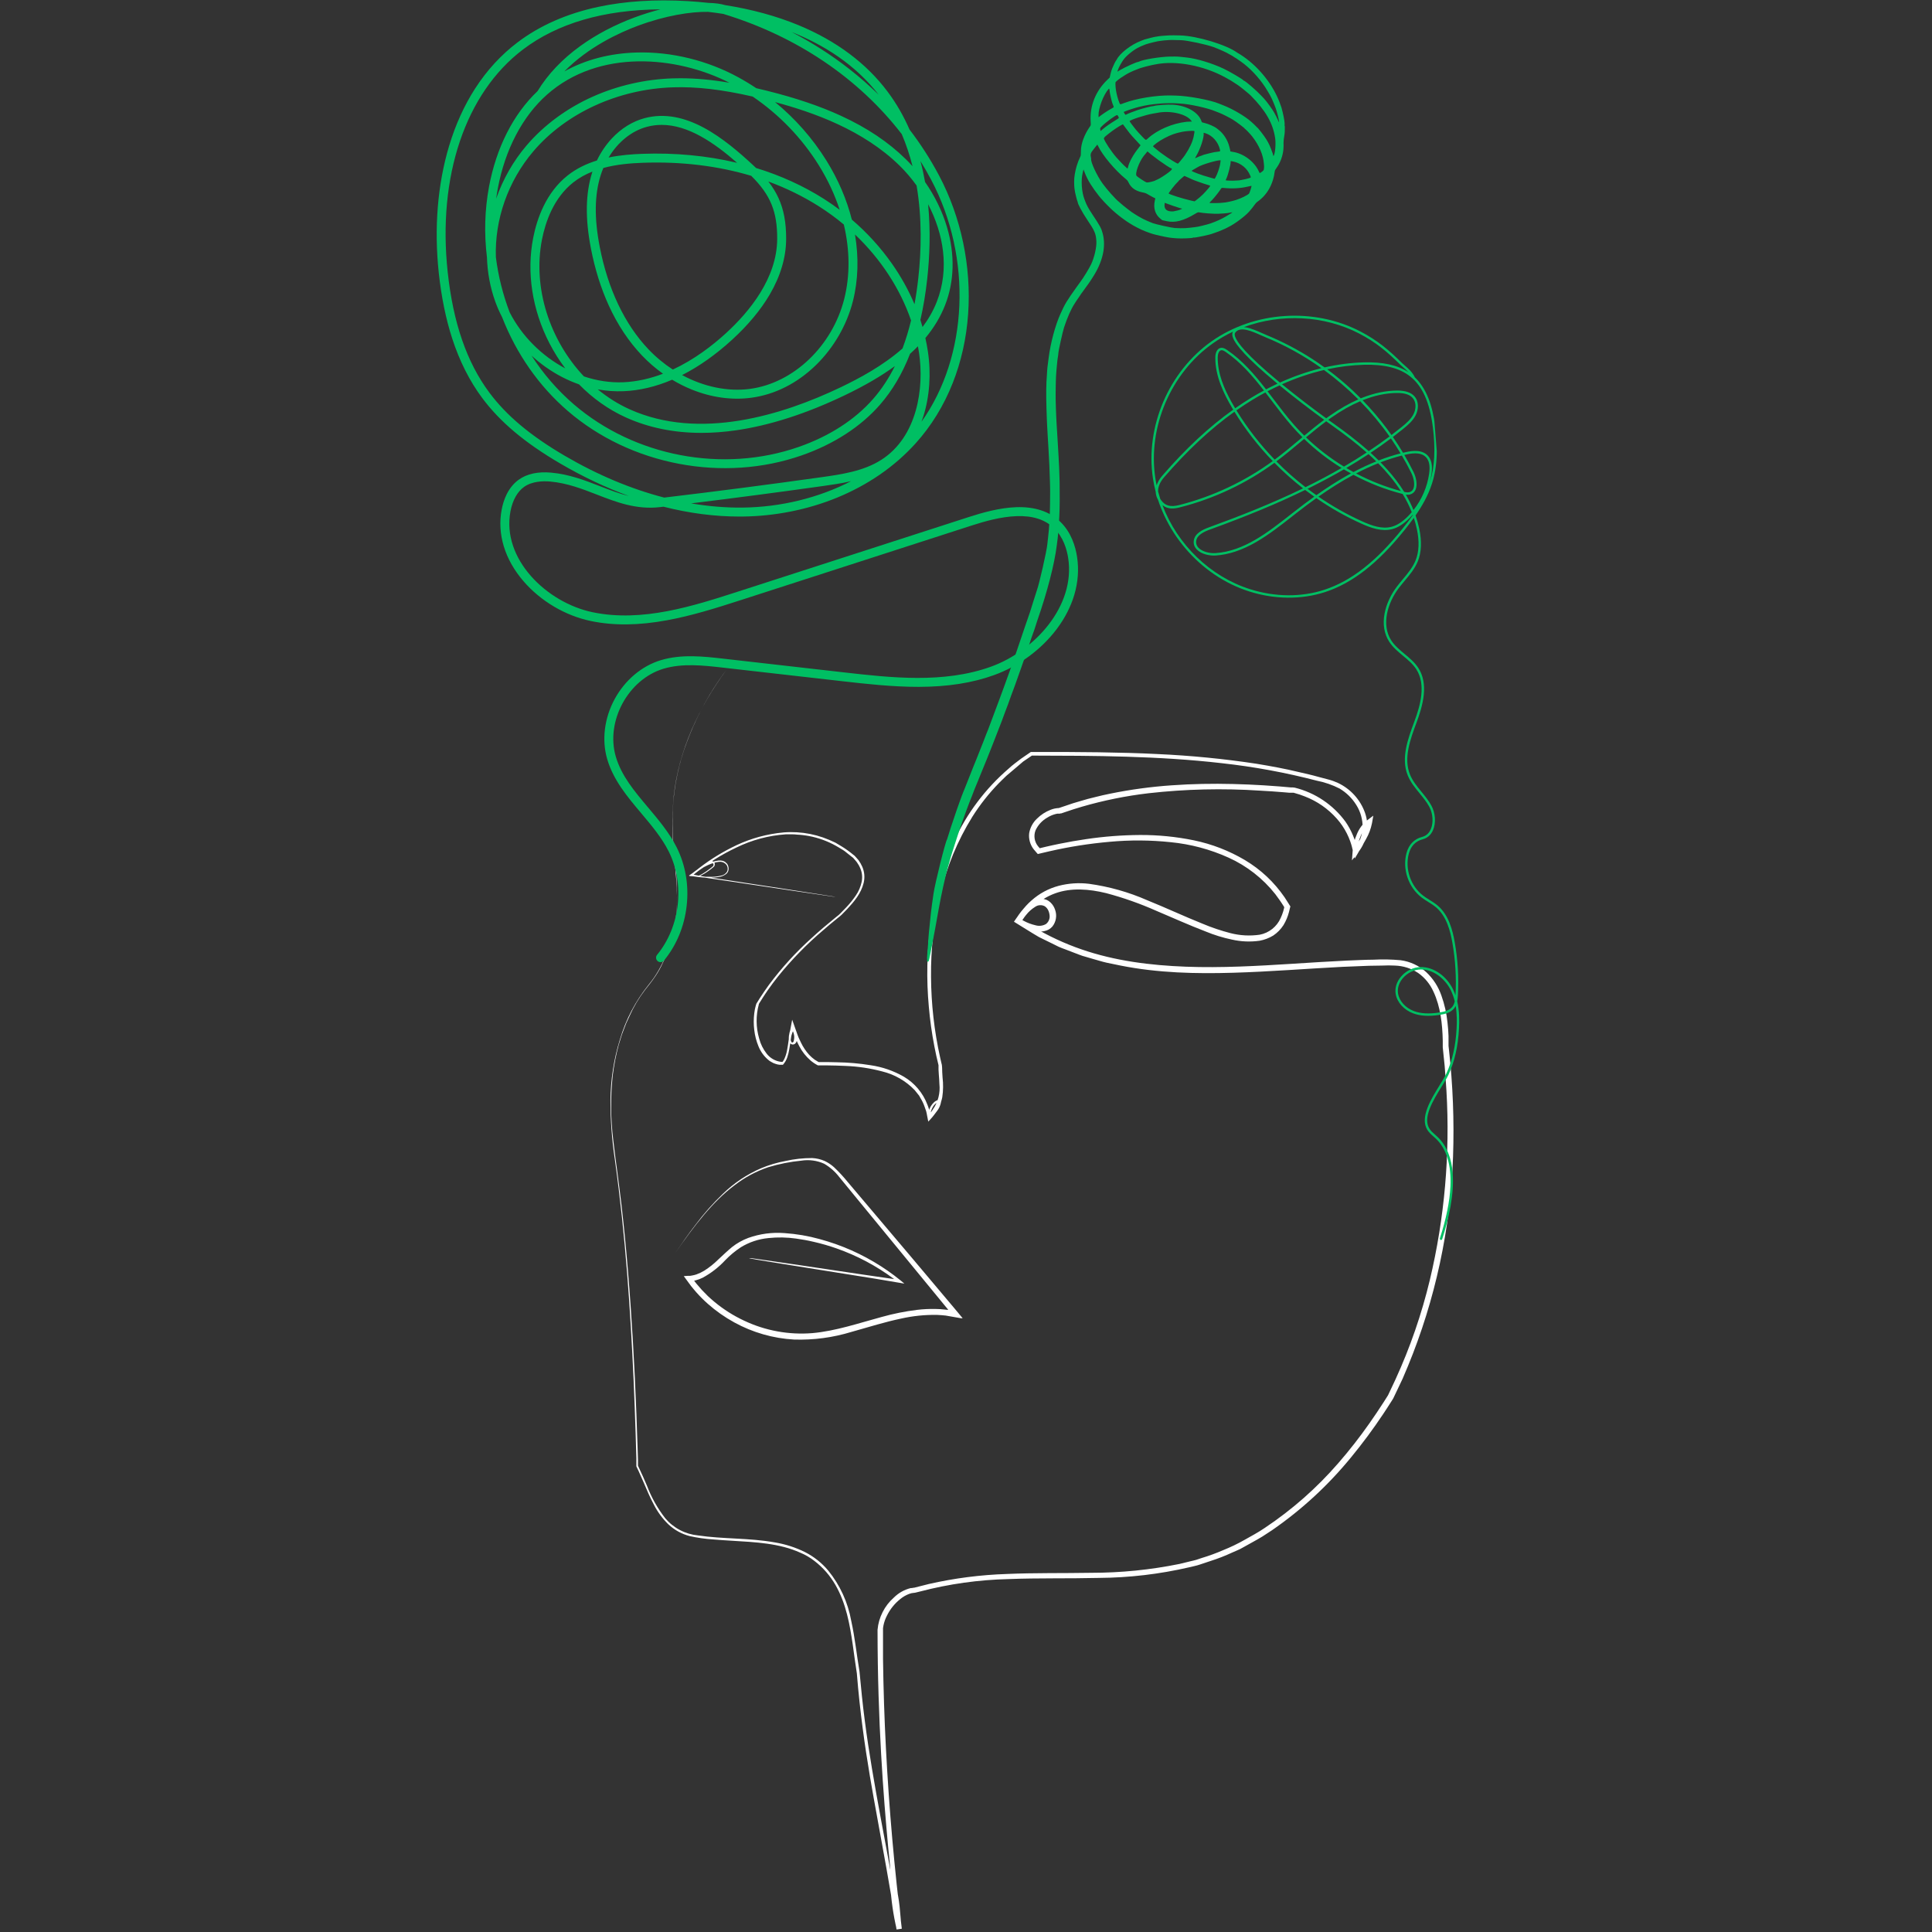 <svg xmlns="http://www.w3.org/2000/svg" xmlns:xlink="http://www.w3.org/1999/xlink" width="1080" zoomAndPan="magnify" viewBox="0 0 810 810" height="1080" preserveAspectRatio="xMidYMid meet" version="1.0"><rect x="0" y="0" width="810" height="810" fill="#333333" stroke="none"/><defs><clipPath id="7a611c7da9"><path d="M 255.859 280 L 609.859 280 L 609.859 809 L 255.859 809 Z M 255.859 280 " clip-rule="nonzero"/></clipPath><clipPath id="804d0f9444"><path d="M 183.09 0.168 L 451.969 0.168 L 451.969 403.387 L 183.09 403.387 Z M 183.09 0.168 " clip-rule="nonzero"/></clipPath><clipPath id="c18a7c05ab"><path d="M 482 132 L 612 132 L 612 520 L 482 520 Z M 482 132 " clip-rule="nonzero"/></clipPath><clipPath id="7d9b44c424"><path d="M 597.637 126.523 L 628.949 518.277 L 509.332 527.836 L 478.02 136.086 Z M 597.637 126.523 " clip-rule="nonzero"/></clipPath><clipPath id="197e1650d8"><path d="M 477.75 136.109 L 509.062 527.859 L 628.684 518.297 L 597.371 126.547 Z M 477.75 136.109 " clip-rule="nonzero"/></clipPath><clipPath id="85a8deb2d4"><path d="M 388 14 L 539 14 L 539 404 L 388 404 Z M 388 14 " clip-rule="nonzero"/></clipPath><clipPath id="a85fc42a10"><path d="M 546.719 24.844 L 460.027 418.922 L 377.988 400.875 L 464.68 6.797 Z M 546.719 24.844 " clip-rule="nonzero"/></clipPath><clipPath id="289a194a98"><path d="M 546.719 24.844 L 460.027 418.922 L 377.988 400.875 L 464.68 6.797 Z M 546.719 24.844 " clip-rule="nonzero"/></clipPath></defs><g clip-path="url(#7a611c7da9)"><path fill="#ffffff" d="M 304.523 280.871 C 296.527 291.559 290.453 303.246 286.297 315.934 C 284.152 322.734 282.801 329.691 282.242 336.805 C 281.777 344.246 281.949 351.672 282.766 359.082 C 283.746 366.742 284.055 374.43 283.688 382.145 C 283.035 390.207 280.887 397.848 277.234 405.066 C 276.316 406.891 275.262 408.629 274.07 410.285 C 272.887 412.023 271.547 413.555 270.293 415.223 C 267.723 418.613 265.578 422.254 263.859 426.145 L 262.52 429.051 L 261.371 432.059 C 260.539 434.059 260.031 436.164 259.355 438.215 C 258.215 442.445 257.387 446.734 256.867 451.086 C 255.934 460.023 256.008 468.949 257.094 477.871 C 257.582 482.391 258.242 486.914 258.832 491.488 C 259.426 496.062 260.031 500.652 260.57 505.297 C 262.711 523.871 264.223 543.074 265.371 562.812 C 265.953 572.691 266.434 582.703 266.816 592.848 C 266.988 597.926 267.18 603.023 267.355 608.152 L 267.477 612.016 L 267.477 614.484 C 267.523 614.645 267.586 614.793 267.668 614.938 L 268.086 615.824 C 269.215 618.137 270.227 620.535 271.25 622.918 C 273.125 627.848 275.684 632.395 278.922 636.555 C 279.781 637.57 280.727 638.492 281.766 639.32 C 282.805 640.152 283.91 640.875 285.09 641.488 C 286.266 642.105 287.492 642.602 288.766 642.98 C 290.039 643.359 291.34 643.609 292.66 643.738 C 303.199 645.305 314.07 644.73 324.836 646.66 C 329.238 647.387 333.441 648.73 337.445 650.695 C 341.234 652.625 344.5 655.215 347.238 658.469 C 349.703 661.512 351.754 664.812 353.387 668.371 C 355.02 671.934 356.18 675.641 356.871 679.496 C 358.488 686.781 359.168 693.914 360.352 700.801 C 361.012 707.758 361.656 714.559 362.559 721.305 C 364.297 734.801 366.645 748.09 369.254 762.266 C 371.863 776.438 374.855 791.5 377.43 808.613 L 376.316 808.754 L 375.602 800.789 C 375.316 797.219 374.676 793.711 373.691 790.266 L 374.926 790.094 C 375.062 794.832 375.641 799.516 376.664 804.145 L 377.5 808.578 L 376.176 808.789 C 376.176 808.492 375.758 805.309 375.047 799.57 C 374.332 793.832 373.41 785.395 372.387 774.613 C 370.387 753.047 367.949 722.004 367.914 683.305 C 368.148 680.695 368.859 678.219 370.043 675.883 C 371.227 673.543 372.805 671.508 374.77 669.773 C 376.762 667.812 379.117 666.488 381.828 665.809 C 382.176 665.809 382.559 665.809 382.926 665.668 L 383.168 665.668 L 383.637 665.566 L 385.551 665.078 L 389.395 664.105 C 400.176 661.656 411.094 660.254 422.145 659.895 C 433.555 659.391 445.363 659.617 457.469 659.406 C 469.941 659.41 482.289 658.168 494.512 655.688 L 499.156 654.555 C 499.938 654.363 500.723 654.207 501.488 653.98 L 503.781 653.215 C 506.887 652.281 509.922 651.168 512.895 649.879 C 515.941 648.656 518.895 647.238 521.75 645.617 C 524.617 644 527.559 642.449 530.305 640.555 C 541.785 632.895 552.047 623.848 561.09 613.422 C 565.723 608.098 570.062 602.543 574.117 596.762 C 576.168 593.84 578.168 590.867 580.117 587.84 L 581.559 585.562 L 581.906 585.023 L 582.168 584.484 L 582.742 583.266 L 585.055 578.344 C 591.215 564.898 596.02 550.984 599.473 536.602 C 602.559 523.633 604.684 510.508 605.848 497.23 C 607.012 483.949 607.207 470.656 606.43 457.348 C 606.223 453.867 605.961 450.391 605.684 446.914 C 605.508 445.172 605.336 443.434 605.145 441.695 L 604.883 439.07 L 604.883 438.406 C 604.883 437.988 604.883 437.801 604.883 437.59 L 604.883 436.27 C 604.727 429.312 603.941 422.078 600.988 415.762 C 599.555 412.57 597.414 409.953 594.57 407.918 C 591.617 405.98 588.375 404.949 584.848 404.824 C 583.031 404.727 581.219 404.727 579.402 404.824 L 573.836 404.91 L 562.656 405.363 C 547.68 406.129 532.445 407.379 516.93 407.832 C 501.418 408.285 485.625 407.953 469.832 404.824 L 463.938 403.605 C 461.973 403.172 460.059 402.527 458.129 402.008 L 455.207 401.152 C 454.23 400.902 453.273 400.59 452.336 400.215 L 446.668 398.039 C 445.727 397.676 444.754 397.363 443.832 396.926 L 441.102 395.57 L 435.605 392.875 C 433.867 391.902 432.129 390.754 430.387 389.711 L 427.777 388.094 L 425.676 386.789 L 425.363 386.598 C 425.363 386.598 425.031 386.492 425.188 386.387 L 425.605 385.762 L 426.422 384.543 L 426.961 383.746 L 427.414 383.102 L 428.406 381.867 C 428.719 381.43 429.117 381.066 429.465 380.668 C 429.832 380.258 430.227 379.883 430.648 379.535 C 431.043 379.145 431.473 378.797 431.938 378.492 C 432.398 378.148 432.895 377.852 433.414 377.605 C 434.531 377.016 435.719 376.762 436.98 376.84 C 438.328 376.93 439.488 377.445 440.457 378.387 C 441.355 379.258 441.996 380.289 442.371 381.484 C 442.578 382.066 442.707 382.664 442.762 383.277 C 442.816 383.891 442.793 384.5 442.691 385.109 C 442.59 385.719 442.418 386.305 442.168 386.867 C 441.918 387.434 441.605 387.957 441.223 388.441 C 440.352 389.438 439.27 390.07 437.973 390.336 L 437.066 390.512 L 436.18 390.512 C 435.594 390.516 435.016 390.473 434.441 390.371 C 432.277 389.969 430.227 389.25 428.285 388.215 L 426.316 387.117 C 425.895 386.922 425.5 386.68 425.137 386.387 L 425.969 385.172 L 427.207 383.43 C 427.52 382.996 427.797 382.543 428.145 382.145 C 428.84 381.344 429.484 380.492 430.215 379.711 C 430.945 378.926 431.711 378.16 432.527 377.465 C 435.816 374.562 439.578 372.539 443.816 371.395 C 448.023 370.309 452.281 370.023 456.598 370.543 C 465.031 371.711 473.148 374 480.945 377.414 C 488.754 380.562 496.375 384.145 504.148 387.258 C 507.988 388.875 511.922 390.203 515.957 391.242 C 519.973 392.258 524.031 392.469 528.133 391.883 C 529.09 391.703 530.016 391.406 530.902 391 C 531.789 390.594 532.617 390.086 533.383 389.48 C 534.148 388.871 534.828 388.18 535.426 387.41 C 536.023 386.637 536.52 385.805 536.914 384.91 C 537.34 384.004 537.699 383.07 537.992 382.109 L 538.375 380.633 C 538.375 380.16 538.531 380.527 538.234 380.004 C 537.664 379.137 537.141 378.266 536.496 377.379 L 534.652 374.84 C 532.047 371.555 529.086 368.621 525.781 366.039 C 522.473 363.457 518.91 361.301 515.086 359.57 C 507.324 356.074 499.211 353.91 490.738 353.082 C 482.25 352.191 473.758 352.141 465.258 352.926 C 456.734 353.672 448.297 355 439.953 356.91 L 436.84 357.641 L 435.762 357.898 L 435.102 358.055 C 434.945 357.898 434.805 357.727 434.648 357.551 L 433.363 356.039 C 432.621 355.086 432.086 354.027 431.762 352.867 C 431.438 351.703 431.344 350.523 431.484 349.324 C 431.684 348.156 432.062 347.051 432.621 346.008 C 433.18 344.961 433.891 344.035 434.754 343.223 C 436.398 341.59 438.301 340.355 440.457 339.516 C 441.574 339.07 442.734 338.82 443.938 338.77 L 446.738 337.828 L 449.816 336.785 L 452.93 335.863 L 456.043 334.961 L 459.188 334.176 C 461.277 333.621 463.398 333.168 465.52 332.734 C 473.988 331.008 482.535 329.852 491.156 329.254 C 499.852 328.629 508.391 328.488 517 328.699 C 521.301 328.805 525.594 328.988 529.871 329.254 L 536.305 329.707 L 539.504 329.984 L 541.105 330.125 L 541.906 330.125 C 542.215 330.133 542.523 330.168 542.828 330.23 C 544.949 330.754 547.012 331.457 549.012 332.344 C 551.012 333.227 552.918 334.277 554.734 335.5 C 556.547 336.719 558.242 338.086 559.82 339.602 C 561.395 341.117 562.828 342.758 564.117 344.523 C 565.363 346.328 566.406 348.238 567.246 350.266 C 567.668 351.254 568.035 352.262 568.34 353.289 C 568.418 353.523 568.48 353.762 568.531 354.004 L 568.621 354.371 L 568.621 354.543 C 568.625 354.57 568.625 354.602 568.621 354.629 L 568.621 354.543 L 569.453 353.152 C 569.992 352.246 570.531 351.414 571.02 350.422 C 572.031 348.613 572.742 346.695 573.16 344.664 L 574.238 345.324 C 572.582 346.676 571.355 348.34 570.551 350.316 C 569.684 352.289 569.156 354.348 568.969 356.492 L 567.801 356.023 C 568.863 354.742 569.691 353.328 570.285 351.777 C 570.883 350.227 571.215 348.621 571.281 346.961 C 571.309 345.301 571.102 343.668 570.656 342.066 C 570.215 340.465 569.551 338.961 568.672 337.551 C 566.887 334.656 564.531 332.34 561.609 330.594 C 558.609 329.066 555.457 327.977 552.148 327.324 C 539.023 323.902 525.719 321.449 512.234 319.969 C 485.504 316.891 458.633 316.836 432.633 316.785 L 428.98 319.273 L 425.43 322.297 L 421.953 325.238 C 420.875 326.297 419.777 327.309 418.734 328.387 C 414.555 332.684 410.859 337.367 407.656 342.438 C 401.383 352.57 396.895 363.441 394.195 375.047 C 391.508 386.395 390.219 397.895 390.336 409.555 C 390.41 420.965 391.684 432.242 394.16 443.383 L 394.629 445.434 C 394.844 446.109 394.957 446.797 394.977 447.504 C 394.977 448.914 395.082 450.305 395.168 451.695 C 395.504 454.484 395.465 457.266 395.047 460.043 C 394.48 462.805 393.32 465.293 391.57 467.504 C 391.145 468.066 390.691 468.605 390.211 469.121 L 389.516 469.887 L 389.152 470.27 C 389.152 470.27 389.152 470.355 389.152 470.27 L 389.152 469.871 C 388.957 468.473 389.047 467.094 389.414 465.73 C 389.789 464.391 390.473 463.23 391.465 462.254 C 391.957 461.758 392.535 461.41 393.203 461.207 C 393.551 461.082 393.875 461.125 394.18 461.332 C 394.449 461.586 394.555 461.898 394.492 462.27 C 394.211 463.633 393.629 464.859 392.75 465.938 C 391.965 467.039 391.121 468.086 390.211 469.086 L 389.535 469.816 L 389.188 470.184 C 389.188 470.184 389.188 469.887 389.082 469.746 L 388.699 467.781 C 388.594 467.121 388.457 466.465 388.281 465.816 L 387.605 463.902 C 387.164 462.629 386.586 461.426 385.863 460.285 L 385.379 459.398 C 385.188 459.141 384.961 458.879 384.75 458.617 L 383.5 457.051 C 381.652 455.125 379.57 453.492 377.258 452.16 C 374.945 450.824 372.492 449.84 369.898 449.207 C 364.832 447.859 359.676 447.086 354.438 446.895 C 351.844 446.754 349.219 446.703 346.699 446.668 C 345.445 446.668 344.09 446.668 342.906 446.668 C 341.789 446.09 340.754 445.395 339.793 444.582 C 337.875 442.902 336.324 440.938 335.133 438.688 C 334.543 437.582 334.016 436.453 333.551 435.293 C 333.289 434.668 333.027 433.957 332.785 433.293 L 332.438 432.27 C 332.438 432.129 332.438 432.27 332.438 432.27 L 332.438 432.406 L 332.281 432.703 C 331.965 433.566 331.711 434.449 331.516 435.348 C 331.457 435.828 331.531 436.285 331.742 436.719 C 331.797 436.91 331.918 437.039 332.105 437.102 C 332.332 437.102 332.594 436.895 332.68 436.738 C 333.152 435.289 333.082 433.871 332.473 432.477 L 332.227 431.66 L 332.07 432.512 C 331.602 434.945 331.359 437.398 330.922 439.801 C 330.734 440.98 330.453 442.141 330.07 443.277 C 329.695 444.402 329.113 445.41 328.332 446.305 C 328.211 446.582 327.898 446.305 327.672 446.406 L 326.785 446.406 C 326.188 446.34 325.605 446.203 325.043 445.992 C 324.477 445.824 323.941 445.582 323.445 445.262 C 322.914 445.004 322.43 444.672 322 444.27 C 320.191 442.707 318.848 440.816 317.965 438.598 C 317.074 436.418 316.492 434.156 316.227 431.816 C 315.938 429.496 315.938 427.18 316.227 424.859 C 316.352 423.723 316.57 422.602 316.887 421.504 C 316.949 421.246 317.027 420.996 317.133 420.754 L 317.602 420.023 L 318.504 418.562 C 319.758 416.633 321.043 414.738 322.383 412.895 C 327.719 405.734 333.707 399.172 340.348 393.207 C 343.551 390.266 346.836 387.484 350.141 384.805 L 351.375 383.812 L 351.688 383.57 C 351.801 383.477 351.906 383.371 352.004 383.258 L 352.574 382.699 C 353.324 381.953 354.07 381.188 354.785 380.422 C 356.246 378.891 357.574 377.25 358.77 375.5 C 359.992 373.727 360.828 371.785 361.273 369.676 C 361.691 367.496 361.398 365.414 360.402 363.43 C 360.188 362.953 359.926 362.5 359.621 362.074 C 359.363 361.621 359.055 361.203 358.699 360.82 L 357.672 359.641 C 357.238 359.273 356.855 359.012 356.453 358.699 L 354.125 356.84 C 353.324 356.246 352.387 355.797 351.586 355.258 C 348.203 353.215 344.594 351.746 340.75 350.84 C 338.879 350.41 336.992 350.121 335.078 349.969 C 334.141 349.969 333.203 349.762 332.262 349.797 L 329.445 349.797 C 322.176 350.301 315.266 352.152 308.715 355.344 C 302.652 358.199 297.012 361.723 291.789 365.918 L 290.312 367.102 L 292.156 367.238 C 292.441 367.273 292.711 367.23 292.973 367.117 L 293.496 366.91 L 294.383 366.422 C 294.938 366.09 295.477 365.742 296 365.395 L 297.531 364.281 L 298.277 363.707 L 298.66 363.379 L 298.871 363.203 L 299.008 363.031 C 299.113 362.879 299.16 362.711 299.148 362.527 C 299.152 362.348 299.098 362.191 298.984 362.055 C 298.875 361.914 298.73 361.828 298.555 361.797 C 298.406 361.758 298.254 361.758 298.105 361.797 L 297.859 361.797 L 297.617 361.918 L 297.199 362.18 L 296.418 362.664 L 294.887 363.676 L 290.227 366.875 C 290.801 367.008 291.379 367.105 291.965 367.168 C 292.574 367.168 293.199 367.359 293.859 367.414 L 295.859 367.586 L 297.148 367.586 C 298.91 367.688 300.648 367.531 302.367 367.117 C 303.445 366.898 304.273 366.316 304.852 365.379 C 305.086 364.84 305.145 364.281 305.035 363.703 C 304.922 363.125 304.66 362.629 304.242 362.215 C 303.859 361.859 303.422 361.605 302.926 361.453 C 302.43 361.297 301.922 361.254 301.41 361.324 C 300.562 361.398 299.742 361.57 298.938 361.848 C 298.172 362.109 297.441 362.406 296.746 362.719 L 295.703 363.238 L 295.184 363.5 L 294.938 363.641 L 294.539 363.867 C 293.535 364.426 292.57 365.051 291.652 365.742 L 290.363 366.719 C 290.262 366.719 290.363 366.719 290.363 366.719 L 290.922 366.719 L 291.652 366.875 C 292.555 367.117 293.824 367.273 294.992 367.465 L 297.32 367.812 L 301.355 368.438 L 328.121 372.543 L 344.699 375.117 L 348.891 375.777 L 350.227 376.023 C 350.227 376.023 349.863 376.023 349.168 375.902 L 345.934 375.43 L 331.828 373.359 L 305.637 369.449 L 296.938 368.16 L 293.652 367.656 C 292.273 367.465 290.91 367.188 289.566 366.82 C 289.488 366.832 289.414 366.832 289.34 366.82 L 289.566 366.664 L 290 366.336 L 290.801 365.707 C 291.355 365.254 291.938 364.832 292.539 364.438 C 293.129 364.004 293.914 363.586 294.609 363.168 L 295.824 362.527 C 297.531 361.621 299.34 361.039 301.254 360.785 C 301.84 360.73 302.418 360.77 302.992 360.91 C 303.336 361.023 303.664 361.172 303.984 361.344 C 304.289 361.586 304.57 361.855 304.836 362.145 C 305.258 362.77 305.473 363.461 305.477 364.215 C 305.477 365.098 305.141 365.828 304.469 366.406 C 303.5 367.137 302.41 367.57 301.199 367.707 C 300.176 367.867 299.141 367.949 298.105 367.953 L 295.773 367.953 L 294.297 367.848 C 292.312 367.691 290.66 367.379 288.816 367.117 L 294.469 363.188 L 296.035 362.16 L 296.836 361.656 C 297.172 361.422 297.531 361.23 297.914 361.082 L 298.051 361.082 C 298.309 361.012 298.562 361.012 298.816 361.082 C 299.047 361.176 299.246 361.312 299.41 361.5 C 299.609 361.777 299.695 362.082 299.668 362.422 C 299.668 362.59 299.629 362.746 299.547 362.891 C 299.551 362.949 299.551 363.008 299.547 363.066 L 299.441 363.188 L 299.184 363.465 L 298.781 363.797 L 298.016 364.406 C 297.512 364.789 296.992 365.168 296.453 365.535 C 295.914 365.898 295.375 366.25 294.711 366.598 L 293.773 367.117 L 293.199 367.359 C 292.844 367.492 292.48 367.539 292.105 367.5 L 288.957 367.258 L 291.496 365.223 C 296.203 361.398 301.266 358.117 306.68 355.379 C 312.711 352.27 319.09 350.246 325.809 349.309 C 329.496 348.762 333.191 348.727 336.891 349.199 C 340.586 349.672 344.152 350.637 347.586 352.09 L 350.246 353.293 L 352.785 354.805 C 354.492 355.844 356.117 357.004 357.656 358.281 L 358.262 358.754 C 358.559 359.047 358.664 359.188 358.855 359.395 L 359.914 360.598 C 360.562 361.492 361.109 362.449 361.551 363.465 C 362.453 365.641 362.633 367.871 362.09 370.16 C 360.992 374.633 358.055 378.059 355.133 381.188 L 352.871 383.5 C 352.652 383.734 352.418 383.941 352.16 384.129 L 351.531 384.633 L 350.281 385.656 C 348.543 387.031 346.941 388.422 345.27 389.867 C 338.277 395.793 331.902 402.32 326.141 409.449 C 324.66 411.293 323.254 413.223 321.863 415.188 C 321.168 416.164 320.523 417.207 319.844 418.215 L 318.871 419.762 L 318.383 420.527 L 318.141 420.93 C 318.141 421.086 318.141 420.93 318.141 421.086 C 317.504 423.418 317.195 425.797 317.215 428.215 C 317.238 430.637 317.586 433.008 318.262 435.328 C 318.871 437.711 319.938 439.867 321.461 441.801 C 322.191 442.727 323.07 443.484 324.094 444.07 C 325.121 444.652 326.223 445.02 327.391 445.172 C 328.211 445.172 328.035 445.262 328.105 445.172 C 328.426 444.738 328.699 444.273 328.922 443.781 C 329.43 442.625 329.789 441.426 330 440.18 C 330.504 437.609 330.75 434.859 331.27 432.078 L 332.121 427.504 L 333.672 431.887 C 333.941 432.617 334.121 433.371 334.211 434.148 C 334.367 435.117 334.246 436.051 333.844 436.945 C 333.738 437.129 333.609 437.301 333.461 437.449 C 333.34 437.586 333.195 437.688 333.027 437.766 C 332.855 437.844 332.676 437.891 332.488 437.902 C 332.219 437.926 331.961 437.875 331.723 437.746 C 331.406 437.57 331.172 437.32 331.012 437 C 330.887 436.664 330.793 436.324 330.73 435.973 C 330.688 435.551 330.688 435.125 330.73 434.703 C 330.738 434.312 330.797 433.93 330.906 433.555 C 330.906 433.242 331.043 432.809 331.113 432.582 L 331.551 431.066 L 332.348 428.25 L 332.73 429.258 L 333.27 430.754 L 334.367 433.832 L 334.766 434.879 L 335.098 435.609 C 335.305 436.094 335.531 436.562 335.773 437.035 C 336.68 438.945 337.836 440.684 339.254 442.25 C 339.973 443.012 340.754 443.695 341.602 444.305 C 342.035 444.598 342.48 444.871 342.941 445.121 L 343.238 445.277 L 343.949 445.277 C 346.227 445.277 348.523 445.277 350.906 445.363 C 355.637 445.426 360.34 445.84 365.012 446.598 C 369.949 447.324 374.59 448.926 378.926 451.398 C 381.172 452.727 383.141 454.387 384.828 456.375 C 386.516 458.367 387.828 460.582 388.77 463.016 C 389.273 464.227 389.648 465.473 389.898 466.758 L 389.898 467.227 C 389.898 467.227 389.898 467.312 389.898 467.227 L 389.898 467.141 C 390.301 466.703 390.664 466.199 391.047 465.73 C 391.742 464.812 392.324 463.828 392.785 462.773 L 392.926 462.426 L 392.926 462.305 C 392.926 462.305 392.84 462.305 392.805 462.305 C 392.461 462.508 392.152 462.758 391.883 463.051 C 391.504 463.438 391.199 463.871 390.961 464.355 C 390.695 464.844 390.484 465.355 390.336 465.887 L 390.23 466.375 C 390.23 466.375 390.23 466.602 390.23 466.477 L 390.23 466.391 L 390.352 466.219 L 390.648 465.852 L 391.152 465.086 C 392.227 463.539 392.992 461.852 393.457 460.027 C 393.922 458.199 394.051 456.352 393.848 454.477 C 393.848 453.191 393.691 451.852 393.605 450.496 L 393.48 448.461 L 393.48 446.598 L 392.559 442.688 L 391.727 438.633 C 390.664 433.148 389.895 427.625 389.414 422.059 C 388.352 410.488 388.598 398.945 390.145 387.43 C 391.727 375.312 395.031 363.684 400.055 352.543 C 402.723 346.746 405.977 341.297 409.816 336.199 C 413.652 331.098 417.988 326.465 422.824 322.297 C 424.562 320.664 426.562 319.273 428.145 318.039 L 432.18 315.273 L 447.031 315.273 L 460.598 315.395 C 469.293 315.531 477.555 315.742 485.277 316.141 C 499.156 316.762 512.969 318.113 526.707 320.195 C 532.898 321.219 538.793 322.297 544.445 323.672 C 547.262 324.316 550.062 324.941 552.758 325.707 L 556.828 326.785 C 558.242 327.148 559.609 327.637 560.934 328.246 C 562.242 328.863 563.477 329.602 564.641 330.465 C 565.805 331.324 566.871 332.289 567.844 333.363 C 568.816 334.434 569.676 335.59 570.422 336.828 C 571.168 338.07 571.785 339.371 572.273 340.734 C 573.262 343.57 573.508 346.469 573.004 349.43 C 572.461 352.387 571.258 355.043 569.387 357.395 L 566.812 360.719 L 567.125 356.508 C 567.332 354.164 567.91 351.914 568.863 349.762 C 569.805 347.43 571.254 345.477 573.211 343.898 L 575.77 341.969 L 575.211 345.133 C 574.734 347.496 573.902 349.723 572.707 351.812 L 571.836 353.359 L 570.723 355.238 L 568.984 358.266 L 568.082 359.777 C 567.992 360.023 567.977 359.777 567.941 359.656 L 567.836 359.223 L 567.609 358.352 L 566.758 354.875 C 566.691 354.566 566.602 354.266 566.5 353.969 L 566.359 353.551 L 566.082 352.719 C 565.68 351.578 565.203 350.473 564.656 349.395 C 563.523 347.148 562.121 345.082 560.445 343.203 C 556.711 339.008 552.223 335.902 546.984 333.883 C 545.598 333.332 544.184 332.863 542.742 332.473 L 542.359 332.367 L 540.617 332.367 L 538.234 332.16 C 535.035 331.898 531.715 331.656 528.289 331.48 C 512.645 330.449 497.031 330.816 481.449 332.578 C 472.02 333.688 462.746 335.566 453.625 338.211 C 451.207 338.891 448.789 339.707 446.336 340.543 L 445.414 340.855 L 444.961 341.012 L 444.719 341.012 C 444.562 341.078 444.398 341.117 444.23 341.133 L 443.258 341.133 L 442.422 341.324 C 441.246 341.645 440.137 342.125 439.102 342.77 C 436.898 344.035 435.25 345.812 434.16 348.109 C 433.945 348.664 433.801 349.238 433.738 349.832 C 433.672 350.426 433.688 351.02 433.781 351.609 C 433.875 352.199 434.043 352.766 434.289 353.312 C 434.531 353.855 434.844 354.359 435.223 354.82 L 435.918 355.621 L 438.668 354.961 C 440.512 354.543 442.355 354.125 444.199 353.762 C 447.902 353.012 451.605 352.352 455.344 351.812 C 462.84 350.699 470.379 350.121 477.957 350.074 C 485.57 350.039 493.105 350.785 500.566 352.316 C 508.125 353.891 515.234 356.637 521.887 360.562 C 528.594 364.562 534.156 369.781 538.582 376.215 C 539.121 377.016 539.609 377.832 540.133 378.648 L 540.566 379.344 L 540.934 379.918 C 541.023 380.027 541.023 380.137 540.934 380.25 L 540.844 380.578 L 540.426 382.316 C 539.922 384.273 539.152 386.117 538.113 387.848 C 536.98 389.602 535.547 391.062 533.82 392.23 C 532.051 393.301 530.148 394.027 528.113 394.406 C 524.199 394.957 520.316 394.797 516.461 393.918 C 512.703 393.133 509.051 392.008 505.504 390.543 C 498.441 387.848 491.59 384.719 484.754 381.848 C 477.957 378.832 470.969 376.367 463.781 374.457 C 456.668 372.719 449.121 372.09 442.371 374.543 C 438.969 375.785 435.961 377.656 433.344 380.16 C 432.734 380.805 432.059 381.398 431.465 382.094 L 429.727 384.16 L 428.633 385.746 L 429.223 386.074 C 430.77 386.914 432.398 387.527 434.109 387.918 C 434.848 388.137 435.598 388.203 436.363 388.117 C 437.125 388.027 437.844 387.797 438.512 387.414 C 439.082 386.977 439.504 386.426 439.777 385.758 C 440.051 385.094 440.141 384.406 440.039 383.691 C 439.961 382.93 439.75 382.207 439.414 381.52 C 439.078 380.883 438.617 380.359 438.023 379.953 C 437.387 379.613 436.711 379.465 435.992 379.504 C 435.273 379.543 434.617 379.77 434.023 380.18 C 432.555 381.086 431.285 382.219 430.215 383.57 C 429.676 384.266 429.102 384.945 428.613 385.711 C 428.613 385.867 428.613 385.711 428.613 385.812 L 433.309 388.699 C 439.695 392.492 446.398 395.598 453.414 398.023 C 467.449 402.875 482.371 404.738 497.227 405.293 C 512.078 405.852 527.086 404.996 542.027 404.059 C 549.508 403.57 556.984 403.102 564.5 402.738 C 568.254 402.613 571.992 402.371 575.77 402.355 C 579.59 402.152 583.402 402.227 587.211 402.578 C 589.211 402.848 591.125 403.406 592.953 404.254 C 594.785 405.102 596.445 406.203 597.941 407.555 C 600.871 410.32 603 413.609 604.324 417.414 C 605.629 421.062 606.473 424.816 606.863 428.668 C 607.09 430.562 607.23 432.461 607.301 434.371 C 607.301 435.312 607.301 436.27 607.301 437.207 L 607.301 437.922 C 607.301 438.008 607.301 438.25 607.301 438.18 L 607.301 438.477 L 607.457 439.887 C 609.133 454.871 609.715 469.898 609.195 484.965 C 608.684 500.043 606.84 514.953 603.664 529.699 C 600.488 544.445 596.031 558.793 590.289 572.742 C 589.559 574.484 588.848 576.223 588.082 577.961 L 585.664 583.059 L 584.445 585.613 L 584.133 586.273 L 583.715 586.953 L 582.949 588.152 C 581.941 589.734 580.934 591.316 579.871 592.883 C 575.695 599.152 571.215 605.191 566.43 611.008 C 556.812 622.758 545.758 632.949 533.262 641.582 L 529.262 644.191 C 527.922 645.043 526.496 645.773 525.105 646.574 L 520.914 648.902 C 520.227 649.312 519.516 649.668 518.773 649.965 L 516.582 650.922 C 513.688 652.27 510.719 653.43 507.68 654.398 L 503.141 655.914 C 501.625 656.453 500.043 656.711 498.512 657.113 C 486.074 659.98 473.469 661.461 460.703 661.547 C 448.039 661.859 435.434 661.547 422.855 662.035 C 410.27 662.328 397.887 664.066 385.707 667.25 L 384.559 667.531 L 384.004 667.668 C 383.727 667.754 383.441 667.801 383.152 667.809 C 382.473 667.852 381.82 667.996 381.188 668.242 C 379.812 668.758 378.562 669.484 377.43 670.418 C 375.055 672.324 373.195 674.645 371.848 677.375 C 371.164 678.691 370.676 680.078 370.387 681.531 L 370.211 682.609 L 370.211 683.688 C 370.211 684.418 370.211 685.254 370.211 686.02 L 370.211 695.48 C 370.375 708.094 370.785 720.691 371.445 733.273 C 372.758 758.457 374.973 783.57 378.09 808.613 L 375.949 808.945 C 374.5 802.758 373.602 796.492 373.254 790.145 L 373.254 782.84 L 375.344 789.797 C 377.219 796.023 377.41 802.422 377.969 808.633 L 375.863 808.875 C 374.613 800.266 373.133 791.676 371.602 783.102 C 370.195 775.324 368.402 765.48 366.297 753.812 C 364.195 742.141 361.984 728.578 360.332 713.324 C 359.914 709.496 359.566 705.582 359.238 701.566 C 358.629 697.723 358.07 693.516 357.496 689.391 C 356.281 681.148 354.766 672.363 350.316 664.59 C 348.039 660.617 345.09 657.23 341.461 654.434 C 339.629 653.008 337.641 651.848 335.496 650.957 C 333.324 649.988 331.086 649.203 328.785 648.609 C 319.445 646.156 309.289 646.328 298.922 645.406 C 295.633 645.195 292.383 644.73 289.164 644.016 C 285.77 643.125 282.793 641.484 280.227 639.094 C 277.73 636.668 275.695 633.902 274.121 630.797 C 272.484 627.773 271.164 624.59 269.809 621.426 C 269.129 619.84 268.434 618.258 267.719 616.711 L 267.164 615.547 L 267.023 615.25 C 266.938 615.098 266.863 614.941 266.797 614.781 L 266.797 611.336 C 266.695 607.859 266.59 604.332 266.484 600.762 C 266.254 593.656 265.98 586.43 265.668 579.09 C 264.328 549.785 262.328 518.688 257.789 486.184 C 256.539 477.918 255.926 469.605 255.945 461.242 C 256.023 452.605 257.332 444.16 259.875 435.902 C 262.391 427.363 266.449 419.637 272.051 412.719 C 277.633 405.973 280.832 397.434 282.695 388.734 C 284.555 380.039 283.789 370.789 282.887 361.641 C 281.75 352.324 281.613 342.996 282.484 333.656 C 284.555 314.734 292.938 296.629 304.523 280.871 Z M 304.523 280.871 " fill-opacity="1" fill-rule="nonzero"/></g><path fill="#ffffff" d="M 283.215 525.16 C 285.703 521.559 288.434 517.559 291.688 513.367 C 295.113 508.785 298.895 504.512 303.027 500.551 C 307.754 495.953 313.145 492.355 319.199 489.75 C 322.492 488.387 325.891 487.383 329.391 486.738 C 333.051 485.914 336.754 485.508 340.508 485.523 C 342.32 485.609 344.059 486.016 345.723 486.738 C 347.16 487.418 348.473 488.289 349.652 489.348 C 351.711 491.289 353.633 493.359 355.41 495.559 L 367.586 509.941 C 367.586 509.941 372.961 516.273 381.777 526.707 L 397.324 545.176 L 399.832 548.152 L 401.969 550.707 L 403.047 552.012 L 403.586 552.672 C 403.691 552.672 403.586 552.672 403.484 552.672 L 402.875 552.672 L 396.527 551.559 C 395.344 551.422 394.145 551.336 392.926 551.281 C 387.809 551.184 382.754 551.699 377.758 552.828 C 371.289 554.168 364.438 556.309 357.027 558.395 C 349.172 560.793 341.137 561.867 332.922 561.613 C 328.523 561.367 324.207 560.637 319.969 559.422 C 315.734 558.207 311.688 556.539 307.828 554.414 C 303.84 552.23 300.148 549.633 296.746 546.621 C 295.039 545.105 293.43 543.492 291.914 541.785 C 291.184 540.918 290.418 540.047 289.703 539.141 L 286.676 535.02 L 288.418 534.898 L 289.32 534.898 L 290.07 534.777 C 290.434 534.723 290.793 534.648 291.148 534.551 L 292.016 534.289 C 293.16 533.879 294.25 533.355 295.285 532.727 C 297.398 531.379 299.348 529.824 301.129 528.062 C 302.992 526.324 304.816 524.586 306.887 522.848 C 308.969 521.215 311.246 519.934 313.723 519.004 C 318.641 517.258 323.703 516.586 328.906 516.984 C 333.895 517.32 338.801 518.152 343.621 519.488 C 352.812 521.969 361.418 525.785 369.43 530.934 C 371.344 532.152 373.152 533.438 374.906 534.742 C 375.777 535.422 376.648 536.082 377.48 536.758 L 378.68 537.75 L 378.977 537.996 C 378.977 537.996 379.273 538.188 378.977 538.133 L 378.176 537.996 L 366.297 535.996 L 328.402 529.941 L 317.758 528.203 L 314.973 527.699 C 314.656 527.652 314.344 527.582 314.035 527.488 C 314.348 527.449 314.66 527.449 314.973 527.488 L 318.055 527.926 L 332.785 530.062 L 362.543 534.48 L 372.855 535.977 L 374.855 536.254 C 374.977 536.254 374.855 536.254 374.855 536.254 L 374.699 536.133 C 367.359 530.691 359.383 526.457 350.766 523.418 C 347.656 522.32 344.488 521.406 341.27 520.672 C 338.797 520.082 336.297 519.617 333.773 519.281 C 329.906 518.727 326.027 518.66 322.141 519.07 C 317.992 519.477 314.137 520.766 310.574 522.934 C 308.188 524.508 306 526.328 304.016 528.395 C 301.273 531.34 298.129 533.777 294.59 535.699 C 293.688 536.145 292.746 536.496 291.773 536.758 L 291.164 536.914 L 291.008 536.914 L 291.844 538.027 L 294.242 540.793 L 296.816 543.422 C 297.738 544.219 298.555 545.055 299.582 545.855 C 303.383 549 307.516 551.613 311.984 553.699 C 316.438 555.805 321.09 557.301 325.938 558.188 C 330.785 559.07 335.664 559.312 340.574 558.918 C 350.383 558.047 359.898 554.777 369.621 552.152 C 374.52 550.773 379.492 549.777 384.543 549.16 C 387.098 548.855 389.66 548.734 392.23 548.793 C 393.516 548.793 394.805 548.898 396.09 549.039 L 397.047 549.145 L 397.57 549.145 L 359.688 503.02 L 351.863 493.473 C 350.117 491.207 348.016 489.352 345.551 487.906 C 344.062 487.23 342.508 486.781 340.887 486.559 C 339.27 486.336 337.652 486.352 336.035 486.602 C 331.309 487.059 326.668 487.973 322.121 489.348 C 316.992 491.078 312.285 493.594 308 496.898 C 298.781 503.766 291.027 513.957 283.215 525.16 Z M 283.215 525.16 " fill-opacity="1" fill-rule="nonzero"/><g clip-path="url(#804d0f9444)"><path fill="#00bf63" d="M 356.152 28.996 C 360.48 32.387 364.57 35.977 368.414 39.75 C 358.512 26.977 345.273 18.723 331.84 13.406 C 340.484 17.879 348.664 23.121 356.152 28.996 Z M 271.309 53.145 C 264.816 54.848 259.043 59.555 255.168 66.031 C 260.078 65.016 264.969 64.652 269.328 64.492 C 282.98 63.996 296.262 65.246 308.805 68.215 C 308.887 68.23 308.969 68.254 309.047 68.27 C 299.363 59.789 288.516 52.359 277.418 52.359 C 275.387 52.359 273.348 52.605 271.309 53.145 Z M 303.215 5.824 C 301.023 5.484 298.898 5.203 296.863 4.973 C 289.625 4.832 278.883 6.555 267.465 10.793 C 259.602 13.711 246.734 19.648 236.598 29.949 C 245.387 25.039 255.68 22.324 266.934 22.012 C 281.43 21.609 296.574 25.309 309.586 32.43 C 312.152 33.836 314.648 35.352 317.074 36.973 C 318.52 37.305 319.992 37.66 321.5 38.035 C 333.637 41.062 343.828 44.512 352.648 48.578 C 363.59 53.617 372.48 59.582 379.832 66.809 C 380.777 67.738 381.695 68.695 382.582 69.684 C 381.434 65.133 379.945 60.613 378.055 56.215 C 359.941 32.762 334.035 15.203 303.215 5.824 Z M 305.82 34.691 C 283.781 23.461 251.145 20.352 229.301 39.699 C 219.055 48.773 211.742 62.734 208.711 79 C 208.445 80.426 208.215 81.855 208.02 83.289 C 210.867 75.117 215.191 67.527 220.762 60.992 C 228.012 52.488 237.578 45.422 248.426 40.559 C 258.871 35.875 270.516 33.211 282.098 32.855 C 283.129 32.824 284.164 32.809 285.211 32.809 C 291.625 32.809 298.328 33.414 305.82 34.691 Z M 377.199 69.488 C 361.914 54.465 340.891 47.07 324.949 42.805 C 333.379 49.715 340.668 57.988 346.461 67.285 C 351.406 75.219 354.992 83.617 357.137 92.066 C 363.586 97.598 369.332 103.918 374.105 110.762 C 377.832 116.102 380.957 121.742 383.406 127.547 C 384.051 124.039 384.586 120.367 385.008 116.523 C 386.246 105.273 386.629 91.598 384.285 77.793 C 382.105 74.75 379.711 71.957 377.199 69.488 Z M 388.742 116.934 C 388.066 123.078 387.113 128.805 385.871 134.137 C 386.195 135.125 386.5 136.113 386.785 137.105 C 389.199 133.887 391.238 130.375 392.746 126.535 C 398.191 112.664 395.527 97.895 389.113 85.625 C 390.207 96.867 389.762 107.699 388.742 116.934 Z M 256.453 58.109 C 260.422 53.832 265.227 50.855 270.355 49.508 C 274.422 48.441 278.684 48.309 283.023 49.117 C 286.836 49.824 290.836 51.281 294.91 53.453 C 302.766 57.633 310.094 64.023 315.602 69.121 C 316.074 69.562 316.531 69.996 316.977 70.426 C 327.234 73.562 336.742 77.887 345.324 83.32 C 347.625 84.777 349.867 86.328 352.043 87.969 C 349.965 81.598 347.031 75.297 343.273 69.27 C 336.148 57.84 326.668 48.016 315.555 40.477 C 302.527 37.504 292.086 36.305 282.215 36.609 C 259.23 37.32 237.328 47.344 223.621 63.426 C 212.902 76.008 207.379 92.184 207.898 107.789 C 208.883 115.707 210.84 123.504 213.688 130.957 C 218.816 140.992 227.223 149.266 236.988 154.441 C 234.492 151.145 232.254 147.598 230.316 143.836 C 223.102 129.82 220.699 114.133 223.555 99.652 C 225.117 91.723 228.887 80.762 237.965 73.578 C 241.695 70.625 245.91 68.637 250.25 67.293 C 251.871 63.902 253.969 60.789 256.453 58.109 Z M 269.465 68.246 C 264.398 68.434 258.578 68.898 252.957 70.422 C 252.539 71.414 252.164 72.438 251.832 73.484 C 249.242 81.695 249.113 91.52 251.445 103.523 C 254.871 121.16 261.93 136 271.863 146.438 C 274.973 149.707 278.422 152.559 282.082 154.938 C 291.039 150.785 298.719 144.871 304.469 139.598 C 314.168 130.707 325.75 116.66 325.84 100.219 C 325.898 88.793 323.105 81.809 314.957 73.711 C 300.93 69.523 285.582 67.66 269.465 68.246 Z M 269.141 149.027 C 263.625 143.23 258.957 136.211 255.273 128.172 C 251.973 120.961 249.441 112.91 247.758 104.238 C 245.305 91.605 245.465 81.176 248.25 72.355 C 248.293 72.215 248.34 72.07 248.387 71.93 C 245.516 73.07 242.773 74.562 240.297 76.523 C 232.117 83 228.68 93.07 227.238 100.379 C 223.227 120.727 230.562 142.734 244.816 157.816 C 250.172 159.617 255.758 160.492 261.309 160.262 C 267.152 160.016 272.746 158.68 277.965 156.68 C 274.801 154.43 271.836 151.859 269.141 149.027 Z M 343.316 86.496 C 336.746 82.336 329.652 78.859 322.125 76.094 C 323.902 78.375 325.285 80.633 326.375 82.996 C 328.605 87.848 329.629 93.328 329.594 100.238 C 329.555 107.938 327.238 115.758 322.711 123.488 C 318.938 129.922 313.656 136.273 307.008 142.367 C 300.188 148.617 293.137 153.609 286.055 157.207 C 286.027 157.223 286 157.238 285.973 157.25 C 295.039 162.148 305.094 164.293 314.473 163.035 C 332.719 160.586 348.949 145.09 353.941 125.348 C 356.43 115.52 356.316 104.812 353.777 94.133 C 350.488 91.383 346.996 88.828 343.316 86.496 Z M 387.84 76.309 C 391.926 82.168 395.09 88.652 397.047 95.289 C 400.414 106.707 400.137 117.988 396.242 127.906 C 394.312 132.82 391.578 137.395 387.969 141.719 C 388.391 143.602 388.746 145.484 389.027 147.371 C 390.418 156.648 389.742 166.297 387.121 174.539 C 386.875 175.316 386.613 176.078 386.332 176.824 C 405.832 149.504 407.816 108.246 390.375 75.328 C 388.973 72.676 387.48 70.078 385.906 67.539 C 386.68 70.453 387.32 73.383 387.84 76.309 Z M 381.965 134.336 C 377.402 121.043 369.254 108.578 358.457 98.305 C 360.078 107.887 359.828 117.406 357.586 126.266 C 355.062 136.234 349.59 145.723 342.168 152.988 C 334.324 160.66 324.918 165.426 314.973 166.758 C 306.887 167.844 298.266 166.656 290.051 163.332 C 287.215 162.188 284.453 160.801 281.801 159.199 C 274.988 162.117 268.164 163.734 261.465 164.012 C 257.859 164.164 254.23 163.906 250.617 163.242 C 254.664 166.578 259.117 169.406 263.91 171.57 C 293.352 184.891 328.281 173.934 352.398 162.398 C 360.383 158.578 370.152 153.34 378.379 146.098 C 379.762 142.434 380.953 138.516 381.965 134.336 Z M 354.02 165.789 C 337.984 173.461 322.684 178.379 308.547 180.414 C 303.574 181.129 298.746 181.484 294.066 181.484 C 282.531 181.484 271.91 179.312 262.359 174.996 C 255.117 171.719 248.477 166.996 242.762 161.148 C 237.824 159.418 233.102 156.957 228.691 153.824 C 226.645 152.367 224.695 150.785 222.855 149.094 C 227.73 156.672 233.668 163.582 240.547 169.496 C 266.039 191.418 303.035 198.445 334.793 187.402 C 347.676 182.926 358.512 175.93 366.129 167.184 C 369.605 163.184 372.617 158.633 375.172 153.492 C 369.383 157.723 362.422 161.77 354.02 165.789 Z M 381.543 148.34 C 378.312 156.641 374.133 163.707 368.961 169.648 C 360.918 178.891 349.527 186.258 336.027 190.953 C 319.898 196.559 302.125 197.77 284.629 194.445 C 267.137 191.121 251.047 183.477 238.098 172.344 C 226.02 161.961 216.535 148.418 210.52 133.012 C 209.406 130.863 208.438 128.652 207.625 126.398 C 205.516 120.531 204.355 114.285 204.156 107.875 C 202.941 97.945 203.219 87.969 205.016 78.312 C 206.535 70.168 209.051 62.582 212.5 55.77 C 215.961 48.934 220.285 43.031 225.379 38.199 C 229.664 31.145 235.711 24.77 243.348 19.258 C 250.012 14.449 257.684 10.418 266.156 7.27 C 269.711 5.949 273.336 4.828 276.895 3.922 C 253.098 4.109 233.73 9.766 219.207 20.789 C 195.156 39.043 183.379 73.914 187.699 114.066 C 189.992 135.363 195.703 151.891 205.156 164.586 C 212.34 174.238 222.363 182.641 236.691 191.035 C 250.457 199.102 264.543 205.008 278.473 208.617 C 300.379 206.012 322.535 203.137 344.363 200.07 C 352.617 198.906 361.977 197.59 369.477 192.797 C 384.676 183.082 387.504 162.555 385.312 147.93 C 385.172 147.012 385.02 146.094 384.844 145.176 C 383.801 146.246 382.703 147.301 381.543 148.34 Z M 344.887 203.789 C 326.617 206.359 308.125 208.789 289.734 211.043 C 297.008 212.285 304.199 212.883 311.242 212.809 C 327.465 212.641 343.25 208.703 356.82 201.738 C 352.684 202.691 348.582 203.27 344.887 203.789 Z M 275.742 402.957 C 274.941 402.301 274.824 401.117 275.484 400.316 C 285.207 388.492 287.215 370.672 280.363 356.98 C 277.465 351.195 273.086 345.996 268.852 340.969 C 263.094 334.141 257.141 327.074 254.566 318.246 C 252.23 310.246 253.367 301.09 257.68 293.125 C 261.996 285.164 269.043 279.211 277.016 276.797 C 285.742 274.152 295.094 275.219 303.344 276.156 L 353.773 281.891 C 373.406 284.125 395.656 286.656 415.461 279.512 C 433.816 272.891 450.949 254.043 447.84 233.965 C 447.273 230.297 445.781 225.145 441.895 221.43 C 438.102 217.801 432.961 216.152 426.176 216.395 C 419.582 216.629 412.688 218.613 407.41 220.316 L 310.738 251.547 C 299.801 255.082 289.91 258.16 279.691 260.043 C 267.727 262.246 257.27 262.352 247.723 260.367 C 236.988 258.133 226.695 252.047 219.477 243.676 C 211.633 234.574 208.383 223.918 210.324 213.672 C 211.07 209.727 212.934 204.332 217.566 201.059 C 221 198.629 225.555 197.652 231.109 198.156 C 238.688 198.848 245.246 201.395 251.59 203.855 C 255.66 205.434 259.617 206.969 263.695 207.965 C 253.992 204.434 244.301 199.848 234.793 194.277 C 220.012 185.621 209.641 176.898 202.145 166.832 C 196.891 159.773 192.66 151.383 189.578 141.895 C 186.938 133.758 185.047 124.531 183.965 114.469 C 181.945 95.703 183.445 77.258 188.305 61.129 C 190.965 52.289 194.625 44.219 199.176 37.148 C 204.078 29.531 210.055 23.02 216.938 17.797 C 226.293 10.695 237.723 5.668 250.91 2.863 C 262.156 0.469 274.754 -0.336 288.363 0.469 C 291.277 0.641 294.172 0.891 297.027 1.207 C 299.742 1.27 302.125 1.578 304.047 2.152 C 315.102 3.883 325.531 6.727 334.777 10.555 C 350.594 17.105 363.148 26.465 372.09 38.375 C 375.875 43.414 378.914 48.781 381.328 54.32 C 385.984 60.383 390.113 66.805 393.695 73.566 C 402.98 91.09 407.309 111.738 405.891 131.703 C 405.164 141.879 402.992 151.609 399.422 160.617 C 395.676 170.078 390.465 178.559 383.934 185.816 C 379.492 190.75 374.367 195.219 368.703 199.102 C 363.246 202.836 357.258 206.055 350.906 208.656 C 338.621 213.688 324.922 216.422 311.281 216.562 C 310.879 216.566 310.477 216.57 310.07 216.57 C 299.66 216.57 288.957 215.184 278.164 212.438 C 277.695 212.492 277.23 212.547 276.766 212.605 C 266.793 213.785 258.375 210.516 250.234 207.355 C 244.129 204.988 237.82 202.539 230.77 201.898 C 227.582 201.609 223.078 201.762 219.734 204.125 C 216.918 206.117 214.887 209.754 214.016 214.371 C 210.242 234.297 229.152 252.664 248.488 256.688 C 269.242 261.004 290.676 254.082 309.582 247.973 L 406.258 216.742 C 411.762 214.965 418.988 212.891 426.043 212.641 C 433.781 212.367 439.988 214.41 444.492 218.715 C 449.137 223.156 450.895 229.148 451.555 233.391 C 452.371 238.688 451.984 244.082 450.395 249.43 C 448.914 254.398 446.438 259.211 443.035 263.734 C 439.789 268.047 435.828 271.93 431.27 275.27 C 426.742 278.582 421.855 281.199 416.734 283.047 C 407.629 286.332 397.328 287.941 385.25 287.969 C 374.191 287.996 362.629 286.68 353.348 285.625 L 302.918 279.891 C 295.031 278.992 286.086 277.977 278.105 280.391 C 263.359 284.859 253.855 302.398 258.172 317.191 C 260.523 325.262 265.965 331.715 271.723 338.551 C 276.102 343.746 280.625 349.117 283.723 355.301 C 287.418 362.688 288.859 371.148 287.891 379.77 C 286.918 388.391 283.633 396.32 278.387 402.699 C 278.016 403.152 277.477 403.387 276.934 403.387 C 276.512 403.387 276.09 403.246 275.742 402.957 " fill-opacity="1" fill-rule="nonzero"/></g><g clip-path="url(#c18a7c05ab)"><g clip-path="url(#7d9b44c424)"><g clip-path="url(#197e1650d8)"><path fill="#00bf63" d="M 510.621 152.09 C 510.559 151.336 510.531 150.578 510.539 149.812 C 510.555 148.543 510.949 147 512.02 146.836 C 512.621 146.746 513.266 147.141 513.824 147.52 C 520.148 151.797 525.191 157.672 529.895 163.719 C 528.113 164.676 526.348 165.691 524.59 166.758 C 522.328 168.137 520.078 169.609 517.848 171.172 C 517.707 170.934 517.562 170.691 517.422 170.453 C 514.488 165.484 511.176 159.039 510.621 152.09 Z M 517.547 172.625 C 522.113 180.074 527.516 187.016 533.598 193.309 C 521.93 201.832 508.383 208.199 494.383 211.746 C 490.707 212.676 488.508 212.074 486.785 209.676 C 486.656 209.496 486.539 209.316 486.43 209.133 C 486.102 208.117 485.805 207.094 485.535 206.059 C 485.488 204.137 486.316 202.113 487.992 200.172 C 497.781 188.859 507.516 179.781 517.547 172.625 Z M 516.652 140.418 C 516.762 141.812 517.852 143.727 519.938 146.211 C 522.301 149.02 525.953 152.582 530.793 156.793 C 532.328 158.129 533.941 159.492 535.594 160.859 C 533.988 161.609 532.391 162.398 530.797 163.238 C 526.02 157.078 520.883 151.074 514.391 146.68 C 513.621 146.16 512.785 145.699 511.867 145.84 C 510.176 146.094 509.551 148.055 509.531 149.801 C 509.441 157.863 513.234 165.348 516.551 170.965 C 516.707 171.23 516.863 171.496 517.023 171.758 C 506.902 178.969 497.09 188.113 487.23 199.512 C 486.141 200.77 485.359 202.117 484.926 203.469 C 484.707 202.438 484.52 201.395 484.363 200.348 C 481.18 179.047 490.895 156.371 508.551 143.922 C 511.203 142.051 514.016 140.426 516.945 139.047 C 516.707 139.434 516.609 139.887 516.652 140.418 Z M 530.52 164.527 C 531.418 165.691 532.305 166.863 533.188 168.023 C 535.914 171.621 538.738 175.344 541.754 178.766 C 543.133 180.328 544.562 181.844 546.043 183.309 C 545.621 183.66 545.203 184.012 544.785 184.359 C 541.438 187.164 537.977 190.055 534.418 192.703 C 528.336 186.422 522.934 179.488 518.375 172.039 C 520.605 170.473 522.852 169 525.117 167.621 C 526.906 166.531 528.707 165.5 530.52 164.527 Z M 547.188 205.422 C 548.445 206.383 549.719 207.32 551.012 208.23 C 548.387 210.113 545.648 212.164 542.758 214.422 C 542.199 214.863 541.633 215.305 541.07 215.746 C 531.465 223.281 521.539 231.07 509.652 231.891 C 506.879 232.082 503.93 231.164 502.48 229.664 C 501.711 228.867 501.379 227.938 501.492 226.898 C 501.766 224.332 504.73 222.938 507.285 222.008 C 523.02 216.289 535.781 210.984 547.188 205.422 Z M 536.457 161.574 C 542.746 166.734 549.551 171.91 555.168 176.004 C 552.309 178.133 549.535 180.402 546.824 182.656 C 545.332 181.188 543.895 179.668 542.512 178.098 C 539.52 174.703 536.711 170.996 533.992 167.414 C 533.145 166.293 532.289 165.172 531.426 164.047 C 533.094 163.176 534.773 162.348 536.457 161.574 Z M 517.656 140.359 C 517.629 139.98 517.711 139.727 517.816 139.562 C 519.766 136.605 524.711 138.805 528.684 140.57 C 529.402 140.891 530.078 141.191 530.715 141.453 C 538.93 144.824 546.762 149.18 554.023 154.348 C 548.191 155.77 542.359 157.793 536.613 160.395 C 534.836 158.926 533.102 157.465 531.453 156.031 C 520.039 146.098 517.789 142.016 517.656 140.359 Z M 546.77 184.02 C 551.516 188.605 556.77 192.688 562.461 196.203 C 557.465 199.09 552.402 201.766 547.328 204.254 C 543.027 200.926 538.949 197.309 535.133 193.434 C 538.672 190.793 542.109 187.918 545.434 185.137 C 545.879 184.766 546.324 184.391 546.77 184.02 Z M 563.434 196.797 C 564.406 197.379 565.383 197.941 566.371 198.488 C 565.82 198.789 565.266 199.094 564.715 199.41 C 560.602 201.734 556.402 204.414 551.883 207.609 C 550.641 206.738 549.414 205.844 548.203 204.926 C 548.668 204.695 549.133 204.465 549.594 204.234 C 554.441 201.816 559.047 199.34 563.434 196.797 Z M 555.105 155.129 C 560.207 158.848 565.023 162.977 569.484 167.449 C 565.648 169.121 561.684 171.383 557.68 174.188 C 557.125 174.574 556.57 174.973 556.023 175.371 C 550.484 171.344 543.746 166.23 537.484 161.109 C 543.305 158.508 549.211 156.508 555.105 155.129 Z M 556.027 176.625 C 556.969 177.309 557.875 177.957 558.734 178.566 C 563.535 181.977 568.426 185.664 572.996 189.711 C 569.859 191.773 566.672 193.742 563.465 195.617 C 557.73 192.125 552.379 188.012 547.555 183.367 C 550.305 181.074 553.125 178.773 556.027 176.625 Z M 573.773 190.406 C 574.871 191.398 575.949 192.406 577.004 193.441 C 573.859 194.707 570.68 196.195 567.445 197.91 C 566.434 197.363 565.434 196.793 564.441 196.207 C 567.668 194.316 570.777 192.383 573.773 190.406 Z M 570.254 168.227 C 574.746 172.812 578.875 177.754 582.57 182.988 C 579.711 185.133 576.801 187.184 573.852 189.145 C 568.664 184.523 563.371 180.617 559.32 177.742 C 558.543 177.191 557.73 176.609 556.883 175.996 C 557.34 175.664 557.801 175.336 558.258 175.016 C 562.336 172.16 566.344 169.895 570.254 168.227 Z M 577.797 194.23 C 581.363 197.824 584.609 201.684 587.293 205.859 C 580.805 204.121 574.504 201.637 568.539 198.496 C 571.527 196.938 574.617 195.496 577.797 194.23 Z M 583.148 183.816 C 584.566 185.863 585.918 187.949 587.199 190.078 C 584.148 190.859 581.094 191.848 578.008 193.043 C 576.898 191.945 575.766 190.875 574.625 189.84 C 577.57 187.879 580.406 185.875 583.148 183.816 Z M 588.074 207.105 C 589.551 209.539 590.832 212.078 591.879 214.727 C 591.336 215.363 590.77 215.977 590.18 216.566 C 587.871 218.867 585.664 220.273 583.434 220.855 C 579.379 221.918 575.117 220.391 571.113 218.582 C 564.707 215.691 558.562 212.215 552.766 208.223 C 557.293 205.039 562.207 201.883 567.449 199.074 C 573.992 202.582 580.891 205.273 588.02 207.094 C 588.035 207.098 588.055 207.102 588.074 207.105 Z M 592.289 215.801 C 592.305 215.852 592.328 215.906 592.344 215.957 C 590.926 217.977 589.449 219.879 588.02 221.652 C 576.922 235.445 566.504 243.586 555.234 247.266 C 545.605 250.414 534.559 250.328 524.129 247.031 C 507.312 241.711 493.57 228.215 487.355 211.773 C 489.605 213.621 492.254 213.328 494.629 212.727 C 501.812 210.906 508.871 208.363 515.609 205.172 C 522.188 202.059 528.477 198.312 534.312 194.039 C 538.074 197.867 542.086 201.449 546.316 204.746 C 532.918 211.258 519.465 216.504 506.941 221.059 C 504.109 222.086 500.82 223.668 500.484 226.793 C 500.344 228.121 500.781 229.359 501.754 230.367 C 503.676 232.359 507.141 233.074 509.723 232.898 C 515.191 232.52 520.75 230.66 526.715 227.211 C 531.969 224.172 536.914 220.293 541.695 216.543 C 542.258 216.098 542.82 215.66 543.379 215.219 C 546.023 213.156 548.863 211 551.887 208.844 C 557.824 212.957 564.121 216.535 570.695 219.504 C 574.871 221.387 579.332 222.973 583.691 221.832 C 586.098 221.203 588.453 219.715 590.891 217.281 C 591.371 216.805 591.84 216.309 592.289 215.801 Z M 593.039 214.918 C 593.09 214.855 593.141 214.793 593.191 214.73 C 593.145 214.801 593.098 214.871 593.051 214.941 C 593.047 214.934 593.043 214.926 593.039 214.918 Z M 586.078 415.988 C 585.914 413.965 586.633 411.906 588.129 410.133 C 590.031 407.887 592.922 406.477 595.68 406.453 C 601.352 406.406 606.066 410.766 608.223 415.105 C 608.98 416.625 609.523 418.219 609.91 419.82 C 609.723 420.648 609.422 421.422 608.91 422.074 C 607.656 423.68 605.43 424.203 603.414 424.5 C 599.043 425.152 595.68 424.965 592.832 423.91 C 589.273 422.59 586.648 419.699 586.141 416.539 C 586.113 416.355 586.09 416.172 586.078 415.988 Z M 587.738 190.984 C 589.152 193.383 590.48 195.832 591.715 198.328 C 592.672 200.262 593.336 203.152 592.539 204.938 C 592.215 205.66 591.691 206.117 590.938 206.324 C 590.25 206.516 589.496 206.406 588.711 206.223 C 586.73 203.023 584.336 199.863 581.512 196.719 C 580.633 195.738 579.727 194.777 578.801 193.84 C 581.711 192.723 584.691 191.758 587.738 190.984 Z M 521.527 137.133 C 537.07 131.395 555.117 132.176 569.871 139.855 C 576.977 143.555 581.73 147.598 587.098 152.926 C 587.445 153.27 587.863 153.629 588.305 154.012 C 588.988 154.598 589.754 155.262 590.473 156.039 C 585.926 153.051 579.777 151.703 571.746 151.926 C 566.336 152.074 560.848 152.785 555.348 154.039 C 553.629 152.797 551.883 151.602 550.109 150.457 C 544.059 146.555 537.66 143.211 531.098 140.516 C 530.477 140.262 529.805 139.965 529.094 139.648 C 527.008 138.719 524.645 137.668 522.504 137.27 C 522.164 137.203 521.84 137.16 521.527 137.133 Z M 571.281 167.801 C 576.258 165.805 581.082 164.785 585.711 164.754 C 588.934 164.734 591.105 165.445 592.344 166.93 C 593.93 168.832 593.633 171.664 592.629 173.625 C 591.523 175.797 589.617 177.441 587.594 179.078 C 586.203 180.199 584.801 181.297 583.383 182.375 C 582.727 181.441 582.059 180.52 581.375 179.609 C 578.281 175.48 574.902 171.523 571.281 167.801 Z M 588.766 190.734 C 588.988 190.68 589.215 190.625 589.441 190.574 C 593.527 189.645 596.184 189.98 597.801 191.633 C 599.176 193.039 599.629 195.293 599.18 198.52 C 598.398 204.102 596.105 209.426 592.613 213.836 C 591.723 211.66 590.66 209.516 589.41 207.383 C 590.012 207.465 590.609 207.465 591.207 207.301 C 592.242 207.012 593.023 206.336 593.465 205.348 C 594.398 203.254 593.715 200.09 592.621 197.879 C 591.426 195.465 590.137 193.078 588.766 190.734 Z M 556.434 154.832 C 561.578 153.711 566.715 153.074 571.773 152.934 C 580.41 152.695 586.777 154.301 591.238 157.84 C 596.371 161.91 599.383 168.625 600.711 178.977 C 601.891 188.148 601.492 195.738 599.488 202.168 C 599.785 201.016 600.016 199.844 600.18 198.66 C 600.676 195.102 600.133 192.57 598.523 190.926 C 597.453 189.832 595.965 189.215 594.102 189.086 C 592.727 188.988 591.129 189.156 589.215 189.59 C 588.887 189.664 588.555 189.742 588.227 189.824 C 586.883 187.574 585.461 185.367 583.965 183.203 C 585.41 182.105 586.832 180.992 588.23 179.863 C 590.34 178.156 592.332 176.434 593.531 174.086 C 594.684 171.828 595.004 168.539 593.121 166.281 C 591.672 164.551 589.25 163.719 585.707 163.746 C 580.965 163.777 576.008 164.812 570.973 166.824 C 570.816 166.887 570.664 166.949 570.508 167.016 C 569.371 165.867 568.215 164.746 567.035 163.645 C 563.676 160.512 560.125 157.562 556.434 154.832 Z M 602.16 183.094 C 602.051 181.727 601.902 180.312 601.715 178.848 C 601.105 174.113 600.164 170.195 598.832 166.871 C 597.406 163.312 595.496 160.387 593.137 158.148 C 593.129 158.102 593.113 158.055 593.09 158.008 C 592.023 155.883 590.328 154.422 588.965 153.246 C 588.535 152.875 588.129 152.527 587.809 152.211 C 582.375 146.816 577.559 142.719 570.34 138.961 C 565.555 136.469 560.363 134.652 554.906 133.559 C 549.57 132.488 544.078 132.133 538.582 132.496 C 533.078 132.855 527.68 133.934 522.539 135.695 C 517.277 137.5 512.375 139.988 507.969 143.094 C 503.559 146.203 499.57 149.992 496.105 154.348 C 492.723 158.609 489.906 163.336 487.73 168.402 C 485.559 173.473 484.074 178.773 483.32 184.152 C 482.551 189.668 482.566 195.164 483.363 200.496 C 483.652 202.414 484.043 204.324 484.535 206.215 C 484.582 207.391 484.914 208.527 485.52 209.578 C 486.246 211.797 487.113 213.988 488.117 216.137 C 490.418 221.066 493.398 225.695 496.973 229.895 C 500.547 234.098 504.641 237.777 509.137 240.828 C 513.742 243.957 518.684 246.367 523.824 247.992 C 534.453 251.355 545.719 251.438 555.547 248.227 C 567.012 244.48 577.582 236.238 588.809 222.285 C 590.109 220.668 591.449 218.949 592.754 217.129 C 593.258 218.652 593.684 220.207 594.023 221.801 C 595.125 226.957 594.941 231.387 593.484 234.969 C 592.289 237.91 590.172 240.438 588.125 242.879 C 587.293 243.871 586.434 244.898 585.641 245.945 C 583.027 249.395 581.195 253.418 580.48 257.277 C 579.656 261.711 580.328 265.773 582.422 269.023 C 583.934 271.371 586.109 273.18 588.211 274.93 C 590.273 276.641 592.406 278.414 593.832 280.66 C 597.891 287.039 595.523 295.633 593.012 302.406 L 592.93 302.625 C 590.281 309.762 587.277 317.848 590.199 325.086 C 591.336 327.91 593.281 330.285 595.164 332.586 C 596.617 334.359 598.121 336.199 599.219 338.211 C 600.773 341.062 601.039 344.941 599.867 347.645 C 599.352 348.828 598.312 350.348 596.277 350.871 C 592.926 351.734 590.648 354.07 589.688 357.633 C 587.871 364.383 590.48 372.055 596.035 376.297 C 596.922 376.973 597.875 377.566 598.797 378.141 C 599.898 378.828 601.035 379.535 602.027 380.371 C 606.469 384.105 608.043 390.281 608.914 395.242 C 610.188 402.465 610.629 409.84 610.223 417.16 C 610.223 417.195 610.219 417.23 610.219 417.266 C 609.914 416.379 609.555 415.508 609.129 414.652 C 607.848 412.074 605.891 409.754 603.625 408.125 C 601.156 406.348 598.406 405.422 595.672 405.441 C 592.582 405.469 589.477 406.98 587.359 409.48 C 585.531 411.645 584.746 414.207 585.145 416.699 C 585.707 420.211 588.59 423.414 592.48 424.855 C 595.496 425.973 599.016 426.176 603.562 425.5 C 605.773 425.172 608.234 424.582 609.707 422.695 C 609.941 422.398 610.137 422.082 610.305 421.754 C 610.875 425.176 610.824 428.512 610.688 431.098 C 610.293 438.504 608.891 444.711 606.398 450.07 C 605.758 451.449 604.676 453.199 603.535 455.047 C 601.742 457.949 599.707 461.238 598.477 464.453 C 597.012 468.273 596.969 471.266 598.348 473.59 C 599.035 474.75 600.043 475.637 601.012 476.492 C 601.332 476.773 601.66 477.062 601.965 477.352 C 606.453 481.602 608.52 488.344 608.102 497.395 C 607.809 503.699 606.32 511.035 603.68 519.207 C 603.594 519.469 603.738 519.754 604.004 519.84 C 604.27 519.926 604.555 519.781 604.641 519.516 C 607.41 510.953 609.746 500.695 609.035 491.797 C 608.559 485.809 606.699 480.438 602.66 476.617 C 602.34 476.312 602.004 476.02 601.684 475.734 C 600.727 474.895 599.824 474.098 599.219 473.074 C 598.008 471.031 598.07 468.328 599.418 464.816 C 600.617 461.691 602.625 458.445 604.395 455.582 C 605.555 453.703 606.648 451.93 607.316 450.5 C 609.863 445.02 611.297 438.691 611.695 431.152 C 611.859 428.066 611.902 423.938 610.945 419.812 C 611.117 418.965 611.188 418.078 611.234 417.215 C 611.641 409.816 611.195 402.363 609.91 395.066 C 609.008 389.938 607.367 383.543 602.68 379.598 C 601.629 378.715 600.461 377.988 599.332 377.285 C 598.43 376.723 597.496 376.141 596.648 375.492 C 591.414 371.496 588.953 364.258 590.664 357.895 C 591.535 354.66 593.508 352.625 596.527 351.852 C 598.453 351.355 599.926 350.039 600.793 348.047 C 602.105 345.031 601.828 340.883 600.105 337.727 C 598.965 335.633 597.43 333.758 595.945 331.945 C 594.027 329.602 592.215 327.387 591.137 324.707 C 588.363 317.832 591.293 309.941 593.875 302.977 L 593.957 302.758 C 595.031 299.863 596.508 295.527 596.922 291.266 C 597.359 286.816 596.629 283.172 594.688 280.117 C 593.172 277.738 590.98 275.914 588.855 274.152 C 586.812 272.453 584.699 270.695 583.273 268.477 C 579.008 261.855 581.793 252.695 586.445 246.555 C 587.227 245.527 588.078 244.512 588.898 243.527 C 590.996 241.023 593.164 238.438 594.422 235.348 C 595.957 231.578 596.156 226.949 595.012 221.59 C 594.617 219.738 594.105 217.914 593.473 216.105 C 596.25 212.105 598.793 207.648 600.355 202.773 C 601.523 199.137 602.176 195.254 602.344 190.902 C 602.441 188.441 602.379 185.859 602.16 183.094 " fill-opacity="1" fill-rule="nonzero"/></g></g></g><g clip-path="url(#85a8deb2d4)"><g clip-path="url(#a85fc42a10)"><g clip-path="url(#289a194a98)"><path fill="#00bf63" d="M 538.066 62.664 C 538.117 62.148 538.152 61.457 538.145 61.129 C 538.098 59.527 538.145 58.781 538.398 57.285 C 538.547 56.395 538.656 55.473 538.637 55.242 C 538.617 55.012 538.629 54.383 538.66 53.855 C 538.691 53.32 538.672 52.844 538.617 52.789 C 538.562 52.734 538.543 52.57 538.574 52.422 C 538.715 51.793 538.355 49.445 537.734 46.926 C 537.262 44.992 537.328 45.203 536.484 42.949 C 533.77 35.691 528.059 28.434 521.422 23.801 C 520.555 23.195 519.324 22.402 519.211 22.375 C 519.141 22.359 518.914 22.227 518.715 22.078 C 514.215 18.777 501.898 15.055 494.809 14.855 C 492.539 14.789 491.352 14.785 490.219 14.832 C 488.18 14.914 485.879 15.133 485.02 15.328 C 484.773 15.387 484.523 15.422 484.465 15.41 C 484.32 15.375 480.309 16.375 479.836 16.559 C 479.633 16.637 478.969 16.891 478.363 17.121 C 474.203 18.691 469.445 22.375 468.168 25.016 C 468.074 25.211 467.93 25.422 467.852 25.488 C 467.688 25.621 466.863 27.309 466.281 28.707 C 466.066 29.219 465.746 30.285 465.57 31.074 L 465.246 32.516 L 464.289 33.43 C 459.32 38.172 456.824 44.43 457.27 51.039 C 457.359 52.445 457.355 52.48 457.031 52.949 C 454.59 56.438 453.188 60.223 453.184 63.328 C 453.18 64.922 453.152 65.172 452.953 65.609 C 452.148 67.34 451.895 67.996 451.383 69.664 C 450.746 71.742 450.289 74.551 450.34 76.082 C 450.352 76.531 450.367 77.238 450.371 77.656 C 450.375 78.355 450.477 79.188 450.727 80.617 C 450.887 81.531 451.586 84.18 451.738 84.441 C 451.812 84.574 451.867 84.727 451.855 84.777 C 451.742 85.301 453.781 89.109 455.703 91.945 C 458.988 96.801 459.477 97.938 459.66 101.176 C 459.801 103.602 458.812 107.938 457.477 110.762 C 456.609 112.598 454.223 116.5 452.961 118.148 C 452.816 118.34 452.152 119.258 451.488 120.188 C 447.277 126.074 446.477 127.402 444.598 131.578 C 442.41 136.449 440.445 143.773 439.664 149.969 C 439.457 151.625 439.227 153.395 439.156 153.898 C 439.086 154.402 439.027 155.09 439.023 155.422 C 439.023 155.758 438.973 156.656 438.906 157.426 C 438.613 160.957 438.562 165.113 438.738 171.172 C 438.793 173.078 438.867 175.223 438.902 175.938 C 438.934 176.652 438.996 177.941 439.035 178.805 C 439.145 181.148 439.191 181.98 439.32 183.867 C 439.383 184.812 439.461 185.984 439.484 186.473 C 439.512 186.961 439.57 187.949 439.609 188.664 C 439.781 191.629 439.887 193.613 439.949 195.09 C 440.094 198.434 440.195 201.281 440.203 202.293 C 440.207 202.918 440.227 203.621 440.242 203.855 C 440.262 204.09 440.273 204.586 440.266 204.957 C 440.262 205.328 440.262 206.148 440.27 206.781 C 440.277 207.414 440.27 208.598 440.246 209.41 C 440.227 210.227 440.215 211.258 440.223 211.703 C 440.246 213.008 440.094 216.871 440.008 217.27 C 439.965 217.473 439.953 217.801 439.98 218 C 440.012 218.199 439.98 219.031 439.91 219.852 C 439.844 220.668 439.762 221.727 439.734 222.207 C 439.703 222.68 439.566 224.02 439.43 225.18 C 439.293 226.34 439.145 227.703 439.094 228.215 C 438.809 231.176 435.723 244.766 434.707 247.52 C 434.531 248.004 433.949 249.82 433.414 251.562 C 432.062 255.965 431.281 258.375 430.902 259.32 C 430.723 259.762 430.195 261.289 429.727 262.711 C 428.891 265.25 428.414 266.656 426.496 272.27 C 424.855 277.07 423.727 280.293 423.008 282.246 C 422.625 283.277 422.086 284.77 421.809 285.562 C 421.531 286.359 421.145 287.43 420.945 287.941 C 420.527 289.051 419.398 292.121 418.922 293.445 C 418.449 294.77 417.344 297.727 416.633 299.562 C 416.305 300.418 415.871 301.57 415.672 302.121 C 415.473 302.672 415.172 303.488 414.996 303.934 C 414.824 304.379 414.453 305.355 414.172 306.109 C 413.891 306.859 413.625 307.508 413.586 307.551 C 413.551 307.59 413.273 308.293 412.98 309.109 C 412.684 309.93 412.312 310.906 412.152 311.281 C 411.996 311.656 411.68 312.438 411.453 313.02 C 411.227 313.602 410.82 314.637 410.547 315.32 C 410.273 316.004 409.707 317.43 409.289 318.488 C 408.867 319.547 408.348 320.832 408.129 321.34 C 407.91 321.852 407.633 322.551 407.512 322.895 C 407.391 323.238 407.047 324.105 406.75 324.82 C 405.973 326.695 404.996 329.16 404.457 330.602 C 404.199 331.289 403.938 331.93 403.871 332.027 C 403.805 332.125 403.52 332.852 403.238 333.645 C 402.953 334.438 402.59 335.453 402.422 335.898 C 401.684 337.887 400.59 341.047 399.832 343.367 C 399.379 344.758 398.871 346.254 398.703 346.703 C 398.531 347.148 398.113 348.48 397.77 349.668 C 397.426 350.852 397.105 351.859 397.059 351.91 C 396.441 352.547 391.973 370.465 391.375 374.688 C 391.168 376.164 390.879 378.199 390.734 379.207 C 390.484 380.918 390.238 383.121 389.805 387.449 C 389.707 388.434 389.547 389.992 389.449 390.914 C 389.352 391.836 389.258 392.941 389.246 393.367 C 389.211 394.363 389.023 397 388.785 399.797 C 388.684 401 388.637 402.051 388.684 402.129 C 388.73 402.211 388.73 402.441 388.688 402.641 C 388.59 403.082 388.875 403.32 389.227 403.094 C 389.453 402.949 389.59 402.352 390.672 396.738 C 391.871 390.52 392.137 389.074 393.641 380.66 C 394.613 375.242 396.23 367.867 397.266 364.156 C 398.441 359.93 399.152 357.504 399.551 356.348 C 399.75 355.762 400.234 354.258 400.625 353.004 C 401.016 351.75 401.484 350.305 401.668 349.789 C 401.855 349.27 402.289 347.973 402.637 346.898 C 402.984 345.828 403.316 344.867 403.375 344.766 C 403.434 344.664 403.836 343.531 404.27 342.25 C 404.703 340.973 405.109 339.844 405.172 339.746 C 405.234 339.648 405.52 338.891 405.805 338.062 C 406.094 337.23 406.441 336.305 406.582 336.004 C 406.852 335.418 407.984 332.523 408.48 331.148 C 408.641 330.703 408.949 329.949 409.164 329.477 C 409.375 329 409.77 328.055 410.039 327.371 C 410.305 326.684 410.789 325.484 411.113 324.699 C 412.668 320.934 413.473 318.969 413.875 317.941 C 414.113 317.324 414.449 316.488 414.617 316.078 C 415.145 314.809 416.141 312.285 416.613 311.023 C 416.859 310.359 417.262 309.324 417.508 308.723 C 417.91 307.723 418.676 305.75 420.039 302.203 C 420.316 301.484 420.781 300.219 421.07 299.391 C 421.363 298.562 421.648 297.801 421.707 297.699 C 421.816 297.516 423.273 293.527 423.926 291.637 C 424.113 291.086 424.48 290.102 424.738 289.453 C 425.172 288.359 425.926 286.254 427.172 282.688 C 427.449 281.895 427.836 280.824 428.023 280.309 C 428.219 279.797 428.641 278.582 428.965 277.609 C 429.293 276.641 429.676 275.57 429.824 275.23 C 429.969 274.891 430.32 273.875 430.605 272.973 C 430.891 272.066 431.262 270.934 431.43 270.449 C 431.602 269.969 432.023 268.691 432.371 267.617 C 432.719 266.539 433.121 265.41 433.258 265.109 C 433.398 264.805 433.75 263.789 434.035 262.848 C 434.324 261.906 434.719 260.688 434.91 260.133 C 439.055 248.27 442.09 236.535 443.066 228.613 C 443.16 227.855 443.324 226.523 443.438 225.656 C 443.758 223.09 444.133 217.336 444.238 213.332 C 444.297 211.16 444.305 209.352 444.266 205.23 C 444.254 203.926 444.246 202.492 444.246 202.047 C 444.246 201.602 444.211 200.5 444.172 199.598 C 444.133 198.699 444.094 197.504 444.086 196.945 C 444.078 196.387 444.051 195.711 444.023 195.445 C 443.996 195.18 443.953 194.348 443.922 193.598 C 443.891 192.848 443.844 191.832 443.812 191.344 C 443.785 190.855 443.727 189.867 443.684 189.152 C 443.539 186.68 443.469 185.52 443.414 184.633 C 443.246 182.008 443.168 180.652 443.129 179.977 C 443.109 179.562 443.062 178.824 443.027 178.332 C 442.992 177.84 442.949 177.07 442.93 176.621 C 442.91 176.172 442.863 175.25 442.828 174.57 C 442.789 173.895 442.754 173.004 442.746 172.594 C 442.738 172.184 442.703 171.113 442.664 170.211 C 442.629 169.312 442.598 168.059 442.594 167.426 C 442.594 166.793 442.59 165.574 442.586 164.719 C 442.578 163.863 442.602 162.5 442.629 161.688 C 442.66 160.879 442.676 160.113 442.668 159.992 C 442.633 159.559 442.797 156.57 442.93 155.133 C 443.004 154.332 443.137 152.93 443.223 152.023 C 443.305 151.109 443.449 150.039 443.535 149.645 C 443.621 149.246 443.699 148.594 443.711 148.195 C 443.738 147.172 445.531 139.027 446.117 137.254 C 447.539 132.969 449.047 129.566 450.543 127.277 C 450.691 127.051 451.105 126.414 451.457 125.859 C 451.812 125.305 452.223 124.719 452.367 124.551 C 452.512 124.387 452.645 124.188 452.664 124.113 C 452.68 124.039 452.898 123.699 453.148 123.363 C 453.402 123.027 453.887 122.355 454.234 121.875 C 454.578 121.391 455.012 120.789 455.199 120.531 C 456.305 119.035 456.711 118.457 457.184 117.727 C 457.391 117.398 457.805 116.762 458.102 116.305 C 462.309 109.836 463.773 103.445 462.316 97.906 C 461.73 95.68 461.27 94.828 457.91 89.773 C 456.48 87.621 455.574 85.98 455.074 84.625 C 454.941 84.262 454.762 83.793 454.68 83.586 C 453.48 80.57 453.145 75.57 453.93 72.41 L 454.27 71.031 L 454.715 72.195 C 455.172 73.398 455.195 73.453 455.957 74.996 C 457.184 77.492 460.355 81.953 462.418 84.078 C 462.555 84.219 462.793 84.484 462.945 84.672 C 463.098 84.855 463.648 85.43 464.168 85.941 C 464.688 86.457 465.285 87.051 465.5 87.262 C 466.59 88.344 468.633 90.078 470.168 91.227 C 471.734 92.395 471.984 92.578 472.266 92.742 C 472.434 92.836 472.992 93.199 473.508 93.547 C 475.141 94.641 478.242 96.246 480.125 96.961 C 482.969 98.051 483.547 98.223 486.719 98.922 C 489.867 99.617 490.695 99.738 493.527 99.93 C 495.426 100.055 499.773 99.879 500.133 99.66 C 500.215 99.609 500.359 99.586 500.449 99.605 C 501.059 99.738 507.68 98.328 508.441 97.902 C 508.578 97.828 508.734 97.781 508.793 97.793 C 508.852 97.805 509.121 97.711 509.391 97.586 C 509.664 97.461 509.926 97.367 509.973 97.375 C 510.125 97.41 514.113 95.727 514.363 95.523 C 514.406 95.484 514.785 95.289 515.199 95.086 C 517.672 93.883 521.852 90.766 523.664 88.773 C 524.43 87.93 525.535 86.551 526.012 85.836 C 526.316 85.383 526.77 84.875 527.016 84.703 C 531.242 81.801 533.793 77.32 534.488 71.551 C 534.504 71.441 534.797 70.961 535.141 70.48 C 536.793 68.176 537.777 65.543 538.066 62.664 M 534 65.289 C 533.863 65.496 533.84 65.477 533.781 65.105 C 533.746 64.879 533.668 64.559 533.609 64.398 C 532.504 61.301 532.031 60.258 530.906 58.418 C 530.016 56.957 527.344 53.492 527.062 53.43 C 527.02 53.422 526.832 53.234 526.645 53.012 C 526.297 52.605 525.645 51.988 524.535 51.004 C 521.887 48.66 516.906 45.734 512.883 44.16 C 512.203 43.895 511.367 43.559 511.023 43.418 C 507.363 41.902 498.102 40.188 492.977 40.074 C 492.383 40.062 491.477 40.039 490.957 40.027 C 484.895 39.879 476.34 41.27 471.164 43.246 C 469.535 43.867 469.625 43.883 469.266 42.984 C 468.207 40.32 467.539 36.844 467.668 34.621 C 467.703 34.004 471.672 31.27 474.137 30.164 C 474.418 30.039 474.82 29.852 475.035 29.75 C 475.246 29.645 475.918 29.371 476.527 29.145 C 477.137 28.918 477.801 28.664 478.012 28.578 C 478.625 28.336 481.875 27.48 483.023 27.266 C 483.605 27.156 484.238 27.035 484.434 26.996 C 492.898 25.266 504.531 27.426 513.648 32.422 C 515.941 33.676 516.426 33.969 518.418 35.305 C 518.711 35.504 519.133 35.785 519.359 35.938 C 520.113 36.445 523.781 39.441 524.344 40.012 C 530.676 46.422 533.695 51.688 534.617 57.93 C 534.965 60.285 534.625 64.355 534 65.289 M 536.172 51.172 C 536.129 51.09 535.914 50.625 535.691 50.137 C 535.469 49.645 535.172 49.031 535.035 48.773 C 534.895 48.516 534.551 47.863 534.273 47.324 C 533.605 46.043 531.039 42.484 529.973 41.359 C 529.84 41.223 529.301 40.648 528.766 40.078 C 526.762 37.938 522.18 33.977 521.547 33.836 C 521.453 33.816 521.328 33.734 521.277 33.652 C 520.969 33.184 515.492 29.961 513.023 28.801 C 508.191 26.523 501.859 24.594 497.688 24.129 C 493.469 23.66 493.891 23.684 490.492 23.723 C 486.535 23.766 479.008 25 477.512 25.848 C 477.379 25.926 477.227 25.977 477.176 25.969 C 476.719 25.867 471.645 28.152 469.57 29.391 L 468.445 30.062 L 468.715 29.242 C 469.094 28.102 470.43 25.738 471.32 24.633 C 472.688 22.941 475.664 20.641 477.652 19.738 C 477.941 19.605 478.258 19.457 478.359 19.402 C 478.641 19.254 479.445 18.93 480.332 18.605 C 481.578 18.152 485.988 17.094 486.328 17.168 C 486.402 17.188 486.738 17.141 487.066 17.07 C 487.398 17 487.848 16.945 488.07 16.945 C 488.289 16.945 488.812 16.91 489.23 16.863 C 490.516 16.727 491.762 16.727 495.25 16.848 C 497.809 16.938 505.781 18.641 508.738 19.723 C 510.898 20.52 514.461 22.109 515.074 22.555 C 515.203 22.648 515.645 22.891 516.055 23.094 C 516.465 23.301 516.949 23.59 517.129 23.742 C 517.309 23.891 517.523 24.031 517.609 24.051 C 517.746 24.082 518.605 24.652 520.18 25.762 C 523.945 28.41 527.539 32.188 530.43 36.535 C 531.27 37.797 532.734 40.34 533.105 41.18 C 533.141 41.258 533.273 41.531 533.391 41.781 C 533.711 42.438 534.73 44.98 534.883 45.488 C 534.953 45.727 535.086 46.145 535.18 46.422 C 535.754 48.148 536.531 51.848 536.172 51.172 M 529.266 71.844 C 528.031 72.766 528.184 72.777 527.695 71.711 C 525.859 67.707 521.281 64.309 516.875 63.68 C 515.867 63.535 515.734 63.488 515.773 63.305 C 515.801 63.188 515.77 62.922 515.711 62.711 C 515.652 62.5 515.504 61.93 515.383 61.445 C 514.699 58.699 512.961 55.992 510.844 54.375 C 510.621 54.203 510.34 53.98 510.215 53.879 C 509.258 53.078 506.621 51.914 504.91 51.531 C 503.883 51.305 503.875 51.301 503.723 50.832 C 502.492 47.086 497.531 44.23 491.664 43.895 C 489.492 43.77 484.816 44.086 483.883 44.418 C 483.703 44.484 483.496 44.523 483.426 44.508 C 483.07 44.43 479.098 45.426 477.074 46.102 C 475.043 46.781 472.695 47.711 472.117 48.062 C 471.867 48.219 471.699 48.078 471.367 47.434 L 471.113 46.945 L 471.754 46.664 C 472.707 46.246 476.008 45.184 477.398 44.848 C 480.719 44.039 482.363 43.781 486.637 43.391 C 488.062 43.262 492 43.215 493.074 43.312 C 493.438 43.348 494.188 43.391 494.742 43.414 C 498.531 43.559 506.41 45.293 509.629 46.688 C 510.105 46.891 510.805 47.168 511.188 47.297 C 512.152 47.629 515.629 49.383 516.902 50.18 C 518.5 51.176 521.828 53.695 521.867 53.93 C 521.879 53.996 521.953 54.062 522.035 54.082 C 522.238 54.129 524.379 56.402 525.082 57.32 C 527.926 61.016 529.641 65.043 529.875 68.578 C 529.906 69.027 529.945 69.496 529.969 69.609 C 530.008 69.852 529.969 70.43 529.863 71.035 C 529.812 71.34 529.648 71.562 529.266 71.844 M 523.637 81.184 C 522.891 81.914 520.387 83.141 518.141 83.867 C 516.762 84.312 513.398 85.02 513.031 84.941 C 512.949 84.922 512.684 84.949 512.438 85.004 C 511.695 85.16 507.195 85.211 507.098 85.066 C 507.059 85 507.441 84.57 508.211 83.812 C 508.945 83.09 511.242 80.211 511.695 79.441 C 512.109 78.746 512.18 78.711 513.012 78.793 C 516.629 79.152 519.949 78.977 522.988 78.266 C 523.871 78.059 524.629 77.895 524.676 77.906 C 524.855 77.945 523.918 80.91 523.637 81.184 M 524 74.598 C 523.523 74.801 521.109 75.387 520.395 75.473 C 520.125 75.508 519.781 75.562 519.625 75.594 C 519.363 75.648 517.961 75.719 516.617 75.75 C 515.668 75.77 513.945 75.672 513.895 75.594 C 513.867 75.555 513.973 75.262 514.129 74.941 C 514.906 73.367 516.098 68.621 515.949 67.711 C 515.914 67.484 516.02 67.488 517.16 67.738 C 520.324 68.434 522.984 70.664 524.164 73.605 C 524.492 74.422 524.5 74.379 524 74.598 M 513.926 90.773 C 511.867 91.957 510.059 92.781 507.539 93.668 C 506.152 94.16 501.594 95.262 501.258 95.188 C 501.207 95.18 500.969 95.211 500.723 95.266 C 500.477 95.316 499.656 95.41 498.898 95.477 C 498.141 95.543 497.238 95.621 496.895 95.648 C 496.105 95.719 493.762 95.688 492.453 95.59 C 491.129 95.488 484.637 94.051 483.367 93.578 C 481.992 93.062 480.004 92.195 479.156 91.742 C 477.586 90.898 476.066 90.016 475.781 89.773 C 475.613 89.633 475.41 89.504 475.332 89.484 C 474.992 89.41 470.785 86.156 469.746 85.168 C 469.531 84.961 469.25 84.715 469.121 84.617 C 467.73 83.551 464.078 79.461 462.238 76.902 C 459.867 73.613 457.199 67.863 457.469 66.629 C 457.484 66.555 457.438 66.234 457.363 65.918 C 457.121 64.906 457.234 64.309 457.828 63.461 C 458.25 62.855 459.934 60.719 460.066 60.621 C 460.082 60.609 460.246 60.918 460.434 61.312 C 462.211 65.09 467.492 71.387 471.863 74.941 C 472.594 75.531 472.836 75.836 473.184 76.574 C 474.188 78.711 476.094 80.07 478.871 80.633 C 480.215 80.906 480.43 80.988 481.41 81.59 C 482 81.949 482.91 82.453 483.43 82.703 L 484.375 83.164 L 484.137 84.258 C 483.492 87.234 484.328 89.922 486.426 91.625 L 487.281 92.316 L 489.156 92.727 C 492.645 93.492 496.141 92.594 501.004 89.684 C 502.18 88.977 502.309 88.934 502.832 89.047 C 504.234 89.352 508.789 89.691 510.656 89.629 C 511.617 89.598 514.117 89.414 514.57 89.344 C 514.727 89.32 515.199 89.238 515.625 89.168 C 516.047 89.098 516.492 89.023 516.605 89.004 C 516.918 88.953 515.754 89.723 513.926 90.773 M 510.727 71.777 C 510.422 72.668 509.965 73.746 509.711 74.176 L 509.254 74.957 L 507.328 74.434 C 503.934 73.516 499.555 71.898 499.625 71.59 C 499.637 71.531 500.184 71.188 500.84 70.824 C 501.496 70.457 502.07 70.133 502.113 70.102 C 503.555 69.082 510.613 66.977 511.75 67.227 C 511.797 67.234 511.648 68.293 511.449 69.32 C 511.363 69.785 511.035 70.891 510.727 71.777 M 510.887 63.555 C 509.359 63.727 508.887 63.812 507.121 64.246 C 505.074 64.746 504.133 65.023 504.035 65.156 C 504 65.203 503.918 65.23 503.852 65.219 C 503.738 65.191 502.352 65.746 501.457 66.176 C 500.961 66.418 500.965 66.355 501.543 65.367 C 503.289 62.391 504.902 57.426 504.629 55.871 C 504.586 55.617 504.629 55.621 505.426 55.875 C 508.324 56.801 510.715 59.504 511.465 62.703 C 511.637 63.43 511.609 63.473 510.887 63.555 M 506.781 78.797 C 506.441 79.227 505.812 79.945 505.387 80.391 C 504.957 80.84 504.449 81.367 504.262 81.562 C 503.719 82.137 501.984 83.613 501.367 84.031 L 500.805 84.414 L 499.188 84.051 C 495.848 83.301 489.898 81.398 489.965 81.105 C 490.066 80.645 492.863 77.074 493.637 76.418 C 493.859 76.23 494.059 76.012 494.074 75.938 C 494.09 75.859 494.277 75.664 494.488 75.5 C 494.703 75.336 495.07 75.02 495.305 74.797 C 495.539 74.57 495.922 74.242 496.152 74.066 L 496.57 73.746 L 498.109 74.426 C 498.957 74.805 499.719 75.152 499.805 75.207 C 500.148 75.43 504.684 77.035 506.016 77.406 C 506.801 77.625 507.438 77.855 507.426 77.914 C 507.41 77.969 507.121 78.371 506.781 78.797 M 493.902 88.188 C 492.215 88.617 491.836 88.672 490.938 88.617 C 488.969 88.504 488.051 87.492 488.25 85.66 L 488.32 85.023 L 488.711 85.184 C 489.742 85.613 494.277 87.168 494.922 87.312 L 495.656 87.477 L 495.152 87.738 C 494.875 87.879 494.312 88.082 493.902 88.188 M 499.961 58.973 C 499.199 61.285 497.273 64.652 495.57 66.637 C 495.488 66.73 495.105 67.207 494.715 67.691 C 494.324 68.18 493.926 68.59 493.836 68.609 C 493.523 68.664 489.465 66.141 487.648 64.758 C 487.379 64.551 487.129 64.375 487.094 64.367 C 486.938 64.336 483.465 61.523 483.418 61.395 C 483.289 61.031 486.09 59.008 488.273 57.887 C 491.109 56.43 492.641 55.887 495.648 55.258 C 496.969 54.984 499.926 54.758 500.516 54.887 C 500.816 54.953 500.832 55.008 500.723 55.711 C 500.477 57.273 500.379 57.707 499.961 58.973 M 497.383 51.07 C 491.551 51.73 485.332 54.387 481.422 57.891 C 480.273 58.914 480.594 59 478.805 57.195 C 478.125 56.508 476.48 54.699 476.184 54.305 C 476.062 54.145 475.781 53.793 475.559 53.523 C 474.688 52.465 473.574 50.91 473.605 50.789 C 473.738 50.254 480.457 48.094 483.555 47.594 C 484.285 47.473 485.012 47.352 485.164 47.32 C 490.566 46.191 497.434 47.766 499.422 50.582 L 499.711 50.992 L 498.996 50.98 C 498.605 50.977 497.879 51.016 497.383 51.07 M 490.059 72.195 C 488.586 73.34 486.094 74.926 485.234 75.266 C 484.91 75.395 484.605 75.527 484.562 75.559 C 483.992 75.984 481.328 76.613 480.684 76.473 C 480.242 76.375 477.055 74.297 476.539 73.77 C 475.727 72.938 477.547 67.844 479.547 65.344 C 480.012 64.762 481.035 63.512 481.07 63.48 C 481.09 63.465 481.422 63.734 481.809 64.082 C 482.195 64.43 482.531 64.715 482.555 64.723 C 482.574 64.727 483.133 65.145 483.789 65.652 C 485.34 66.852 486.309 67.574 486.395 67.594 C 486.434 67.602 486.734 67.809 487.066 68.055 C 488.023 68.77 490.484 70.383 490.676 70.426 C 491.668 70.645 491.527 71.051 490.059 72.195 M 477.352 62.016 C 475.082 64.883 473.402 67.934 472.945 70.008 C 472.777 70.773 472.723 70.789 472.203 70.242 C 471.996 70.027 471.75 69.797 471.652 69.73 C 471.328 69.516 469.184 67.289 468.047 65.988 C 465.992 63.637 463.281 59.566 462.809 58.117 C 462.75 57.938 463.137 57.391 463.562 57.059 C 463.688 56.957 464.27 56.488 464.859 56.012 C 466.574 54.625 469.125 52.918 470.379 52.316 L 470.793 52.117 L 472.074 53.828 C 473.715 56.012 473.512 55.758 474.699 57.125 C 475.258 57.777 476.277 58.879 476.961 59.574 C 477.645 60.27 478.199 60.871 478.188 60.906 C 478.18 60.945 477.805 61.445 477.352 62.016 M 467.711 50.402 C 465.695 51.633 463.551 53.117 462.633 53.918 C 462.359 54.156 461.973 54.484 461.77 54.648 L 461.402 54.941 L 461.309 54.43 C 461.18 53.73 461.195 53.699 461.875 53.004 C 463.621 51.23 467.898 48.109 468.41 48.234 C 468.594 48.281 469.129 49.266 469.082 49.477 C 469.07 49.531 468.453 49.949 467.711 50.402 M 465.473 45.828 C 464.211 46.527 462.082 47.953 460.906 48.887 L 460.582 49.145 L 460.562 48.395 C 460.477 45.367 462.688 39.602 464.836 37.246 C 465.047 37.016 465.18 37.391 465.234 38.355 C 465.273 39.031 466.094 42.59 466.379 43.324 C 466.461 43.527 466.629 43.957 466.754 44.285 C 467.051 45.035 467.18 44.879 465.473 45.828 " fill-opacity="1" fill-rule="evenodd"/></g></g></g></svg>